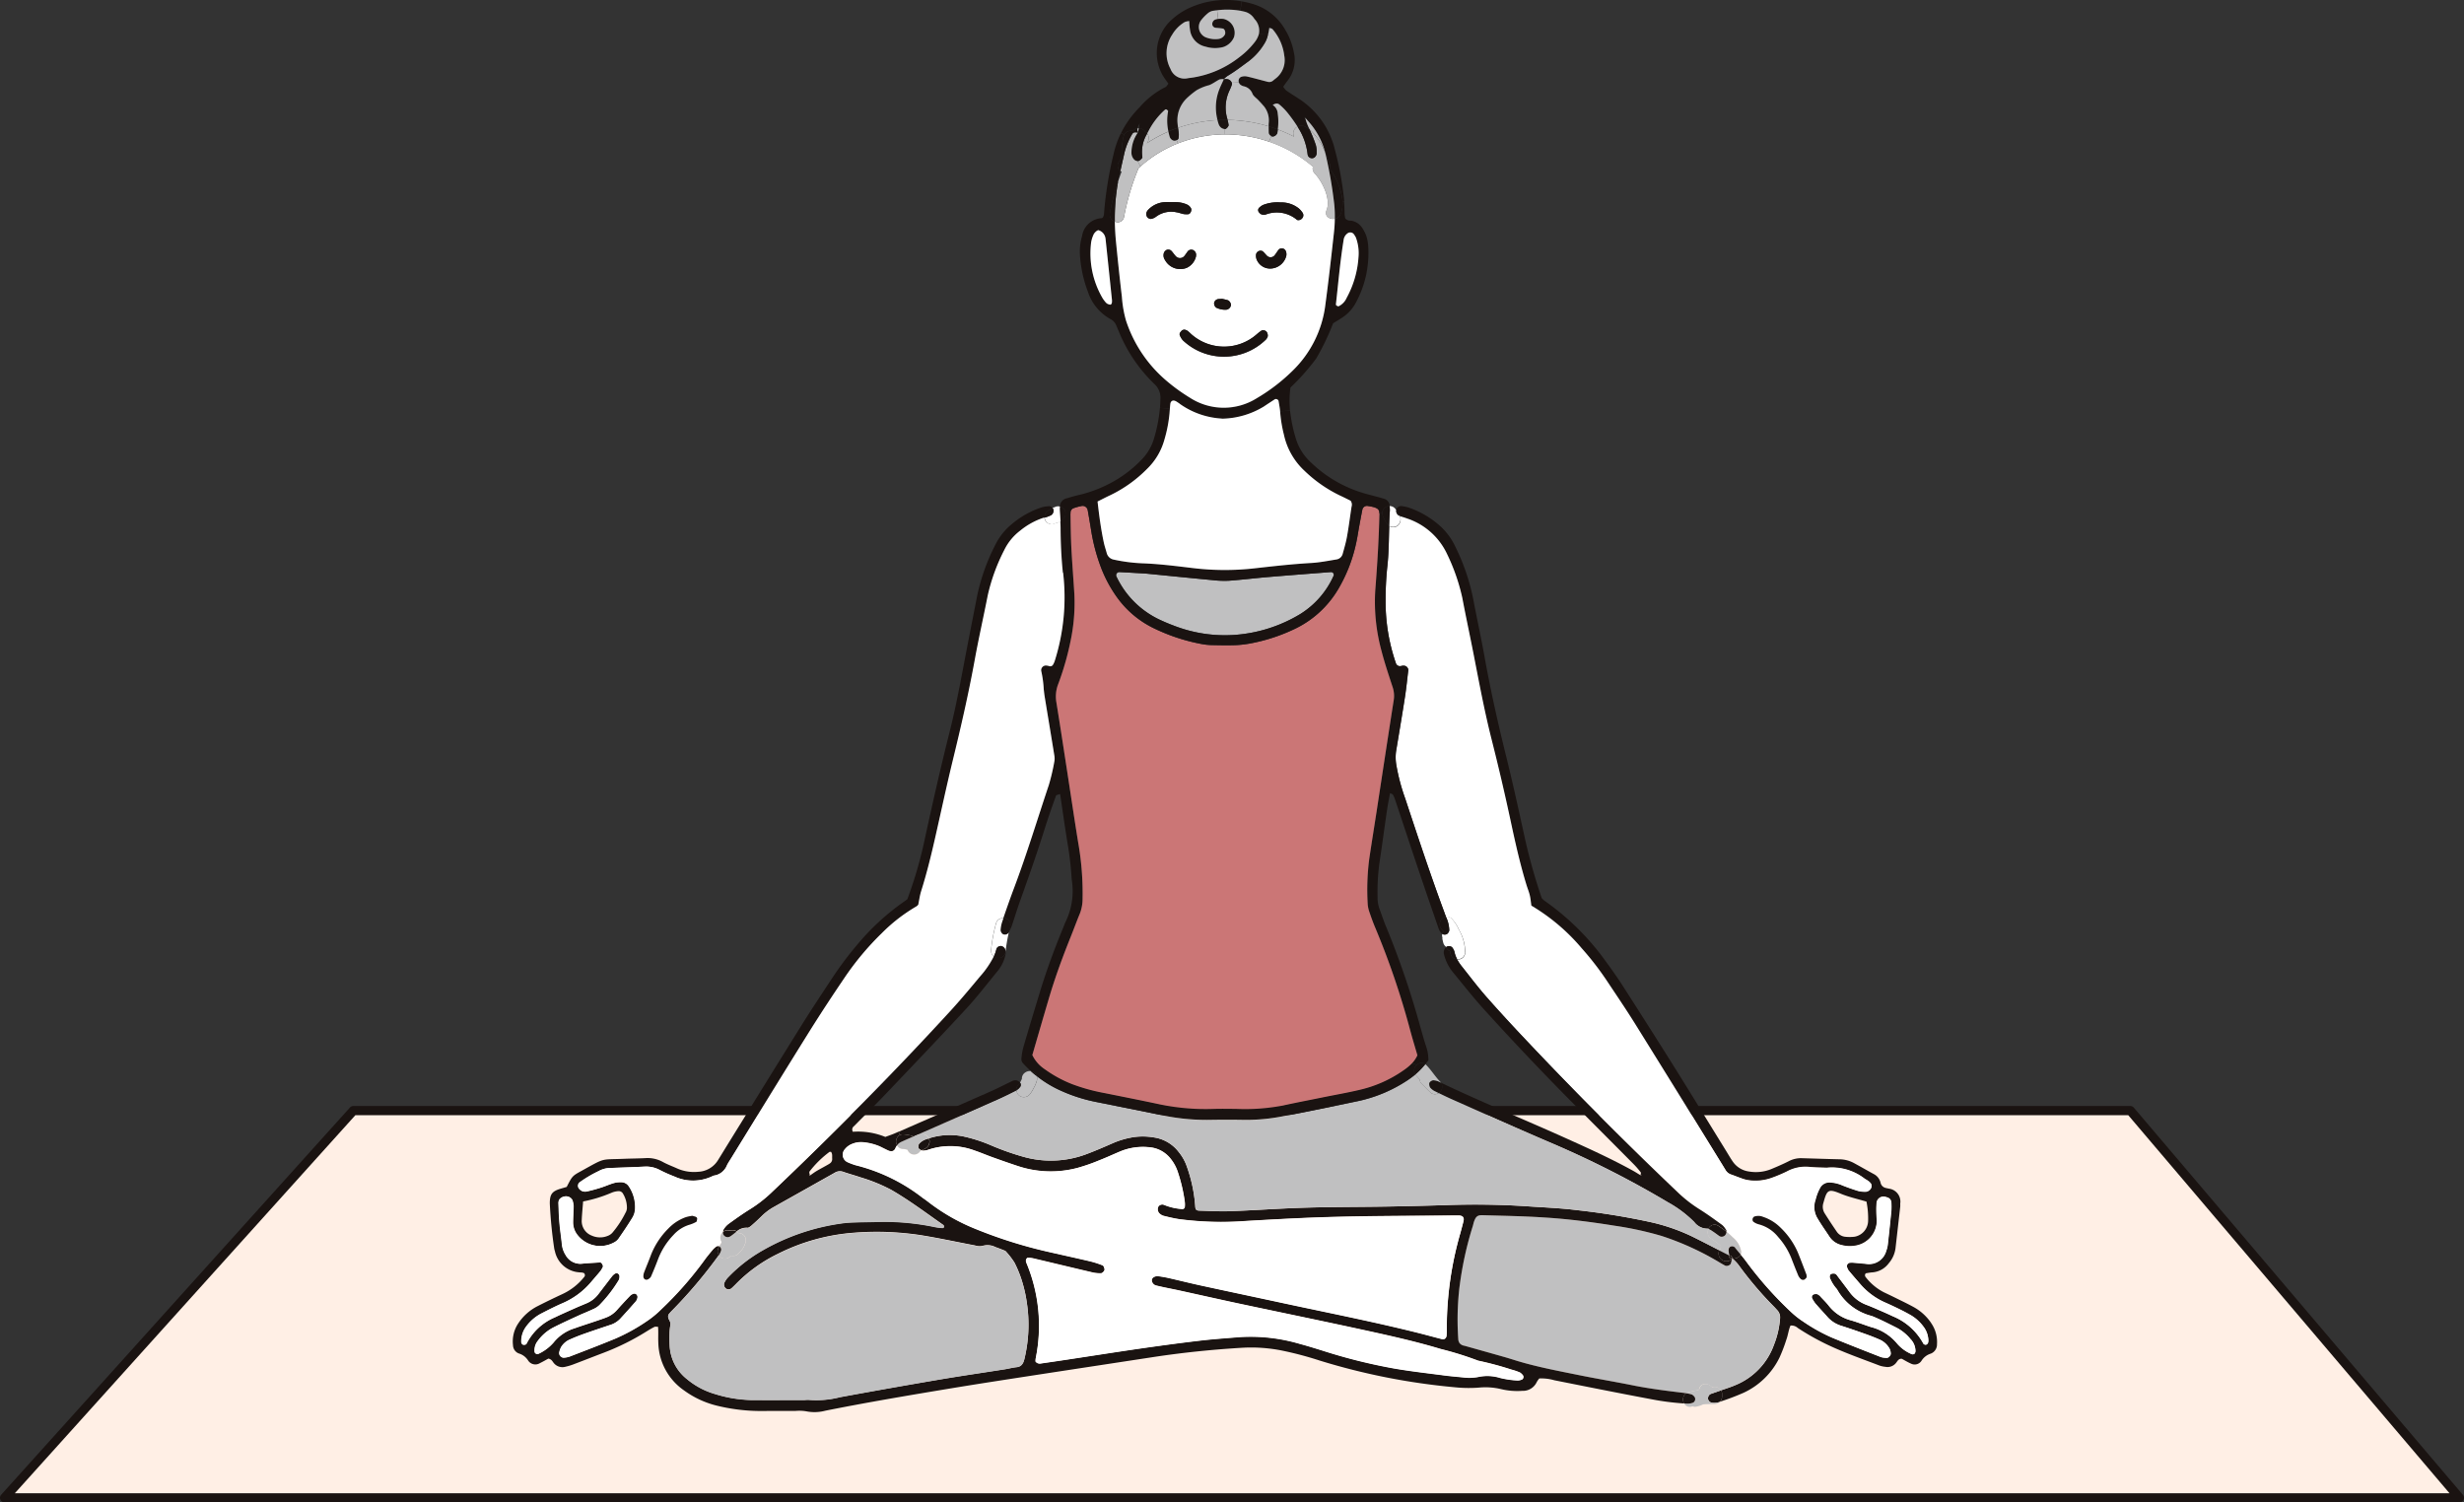 <svg id="icn_first03" xmlns="http://www.w3.org/2000/svg" xmlns:xlink="http://www.w3.org/1999/xlink" width="180.072" height="109.8" viewBox="0 0 180.072 109.8">
  <rect x="0" y="0" width="180.072" height="109.8" fill="#333333" stroke="none"/>
  <defs>
    <clipPath id="clip-path">
      <rect id="長方形_6341" data-name="長方形 6341" width="180.072" height="109.8" fill="none"/>
    </clipPath>
  </defs>
  <path id="パス_330" data-name="パス 330" d="M182.152,696.6H2.75L28.24,668.3H158.1Z" transform="translate(-2.416 -587.133)" fill="#ffefe5"/>
  <g id="グループ_133" data-name="グループ 133">
    <g id="グループ_132" data-name="グループ 132" clip-path="url(#clip-path)">
      <path id="パス_331" data-name="パス 331" d="M179.738,694.517H.334a.334.334,0,0,1-.248-.558l25.489-28.3a.335.335,0,0,1,.248-.111H155.688a.334.334,0,0,1,.254.118l24.025,28.272a.334.334,0,0,1-.229.577M1.084,693.849H179.013l-23.48-27.631H25.972Z" transform="translate(0 -584.717)" fill="#1a1311"/>
      <path id="パス_332" data-name="パス 332" d="M687.309,344.233a.2.2,0,0,1,.2.293,6.323,6.323,0,0,1-2.422,2.772,10.732,10.732,0,0,1-4.767,1.524,10.293,10.293,0,0,1-4.52-.689q-.461-.174-.911-.381a6.591,6.591,0,0,1-3.226-3.162.232.232,0,0,1,.23-.355c.657.035,1.316.073,1.886.105,1.689.167,3.29.33,4.894.481a7.276,7.276,0,0,0,1.2.044c.948-.069,1.893-.187,2.841-.267,1.531-.13,3.064-.246,4.6-.365" transform="translate(-590.053 -302.424)" fill="#c0c0c1"/>
      <path id="パス_333" data-name="パス 333" d="M879.211,364.284a2.414,2.414,0,0,1,.433,1.556.71.71,0,0,1-.458.689,1.231,1.231,0,0,0-.671.516.593.593,0,0,1-.773.212c-.232-.1-.452-.237-.668-.353-.237-.021-.311.168-.421.3a.789.789,0,0,1-.781.287,1.916,1.916,0,0,1-.429-.092c-1.367-.524-2.752-1-4.068-1.653a18.369,18.369,0,0,1-1.9-1.091.684.684,0,0,0-.536-.178c-.143.313-.175.68-.3,1.018a11.547,11.547,0,0,1-.509,1.331,5.477,5.477,0,0,1-2.624,2.564,18.208,18.208,0,0,1-1.729.655.533.533,0,0,0,.158-.375v-.2a.52.52,0,0,0-.067-.265c.361-.123.724-.239,1.072-.389a5,5,0,0,0,2.795-2.94,6.483,6.483,0,0,0,.444-1.92.762.762,0,0,0-.2-.6c-.075-.08-.147-.163-.224-.242a26.3,26.3,0,0,1-2.631-3.1,3.54,3.54,0,0,0-.437-.449l0,0a.572.572,0,0,0,.616-.275c.166.2.329.406.481.619a26.938,26.938,0,0,0,3.139,3.524,6.4,6.4,0,0,0,.943.749,12.724,12.724,0,0,0,2.11,1.174c1.184.489,2.377.954,3.57,1.42a1.474,1.474,0,0,0,.43.053c.115.008.278-.172.283-.293a.84.84,0,0,0-.17-.51,1.54,1.54,0,0,0-.676-.544q-.5-.218-1.021-.4c-.586-.207-1.174-.411-1.767-.6a2.2,2.2,0,0,1-1-.651c-.293-.329-.593-.649-.88-.982a2.577,2.577,0,0,1-.232-.367.215.215,0,0,1,.091-.283.481.481,0,0,1,.3-.018.75.75,0,0,1,.25.207c.2.214.412.419.589.651a3.028,3.028,0,0,0,1.629,1.055c.492.142.969.334,1.456.489a3.639,3.639,0,0,1,1.909,1.22,2.841,2.841,0,0,0,1.064.76.212.212,0,0,0,.191-.037.308.308,0,0,0,.072-.2,1.281,1.281,0,0,0-.378-.886,3.214,3.214,0,0,0-1.021-.822c-.59-.294-1.177-.6-1.786-.844a4.029,4.029,0,0,1-2.55-1.96,2.765,2.765,0,0,1-.521-.835c-.031-.089.005-.255.095-.282a.486.486,0,0,1,.3-.012c.09.042.151.151.216.237.288.379.578.756.86,1.14a2.683,2.683,0,0,0,1.218.9c.239.092.476.19.711.293.4.175.807.346,1.2.537a4.467,4.467,0,0,1,2.243,2.013.215.215,0,0,0,.187.063.238.238,0,0,0,.143-.127.5.5,0,0,0,.024-.215,1.737,1.737,0,0,0-.377-1.011,3.074,3.074,0,0,0-.892-.8c-.254-.146-.512-.285-.775-.414-.361-.178-.725-.35-1.094-.513a5.11,5.11,0,0,1-1.84-1.36c-.286-.333-.577-.663-.855-1a.98.98,0,0,1-.125-.294.264.264,0,0,1,.168-.254,1.315,1.315,0,0,1,.215-.02c.365.029.729.055,1.093.1a1.308,1.308,0,0,0,1.409-.975,1.87,1.87,0,0,0,.106-.425q.14-1.256.265-2.513a4.491,4.491,0,0,0,0-.549.4.4,0,0,0-.311-.4,1.152,1.152,0,0,0-.211-.056.519.519,0,0,0-.553.418c-.015.183-.024.366-.021.549,0,.255.009.513.034.768a1.853,1.853,0,0,1-1.553,1.849,2.3,2.3,0,0,1-.982-.033,1.465,1.465,0,0,1-.9-.581c-.3-.458-.623-.907-.9-1.378a1.6,1.6,0,0,1-.144-1.375,3.436,3.436,0,0,1,.361-.914.763.763,0,0,1,.651-.346,2.561,2.561,0,0,1,.957.222c.374.148.754.284,1.138.4a2.152,2.152,0,0,0,.54.06.478.478,0,0,0,.37-.206.356.356,0,0,0,.02-.406,1.545,1.545,0,0,0-.155-.152,3.138,3.138,0,0,0-.279-.175,3.9,3.9,0,0,0-2.784-.809c-.4-.015-.807-.013-1.208-.051a2.863,2.863,0,0,0-1.7.325,10.579,10.579,0,0,1-1.112.468,3.5,3.5,0,0,1-1.731.165,2.475,2.475,0,0,1-.524-.149c-.24-.083-.477-.182-.717-.265a.74.74,0,0,1-.411-.339c-.152-.251-.307-.5-.461-.75q-3.06-4.952-6.127-9.9c-.677-1.088-1.4-2.148-2.108-3.216a21.678,21.678,0,0,0-1.817-2.343,14.487,14.487,0,0,0-3.678-3.116c-.037-.258-.058-.512-.115-.756s-.159-.486-.235-.732c-.473-1.54-.824-3.113-1.161-4.688q-.643-3.008-1.4-5.988c-.521-2.06-.907-4.148-1.315-6.231-.267-1.365-.562-2.725-.82-4.092a14.42,14.42,0,0,0-1.114-3.206,4.936,4.936,0,0,0-2.963-2.612c-.164-.061-.337-.1-.5-.164a.589.589,0,0,0-.1-.122c-.011-.021-.023-.041-.035-.062-.037-.071-.074-.142-.11-.214a.358.358,0,0,1,.452-.3,2.907,2.907,0,0,1,.429.088,6.631,6.631,0,0,1,2.433,1.453,4.707,4.707,0,0,1,1.014,1.423,15.35,15.35,0,0,1,1.307,3.834c.266,1.4.572,2.8.824,4.2.44,2.452.985,4.878,1.584,7.294.458,1.848.868,3.707,1.275,5.566a41.9,41.9,0,0,0,1.321,4.783,1.864,1.864,0,0,0,.222.207,18.67,18.67,0,0,1,4.5,4.475c.454.62.9,1.252,1.309,1.9q1.87,2.914,3.71,5.845c1.261,2.019,2.5,4.051,3.751,6.076.154.25.3.505.466.745a1.705,1.705,0,0,0,1.18.731,2.979,2.979,0,0,0,1.619-.168c.44-.183.878-.371,1.3-.585a1.916,1.916,0,0,1,.951-.218c.915.026,1.83.059,2.747.08a2.288,2.288,0,0,1,1.053.27c.482.263.959.537,1.441.8a.959.959,0,0,1,.52.667.492.492,0,0,0,.378.359c.069.02.143.029.214.049a.953.953,0,0,1,.839,1.1,1.979,1.979,0,0,1,0,.22q-.172,1.527-.347,3.054a2.09,2.09,0,0,1-.494,1.083,1.641,1.641,0,0,1-1.213.664c-.143.011-.286.039-.429.06-.092.015-.124.183-.053.27a3.964,3.964,0,0,0,1.336,1.121c.3.143.595.282.89.429.426.211.856.415,1.273.644a3.7,3.7,0,0,1,1.293,1.168m-5.584-6.3a1.2,1.2,0,0,0,.981-1.15,6.171,6.171,0,0,0-.12-1.413c-.639-.194-1.279-.329-1.889-.583-.929-.388-1-.258-1.261.684a.9.9,0,0,0,.088.74q.435.693.9,1.368a.854.854,0,0,0,.648.363,3.058,3.058,0,0,0,.653-.009" transform="translate(-738.087 -267.599)" fill="#1a1311"/>
      <path id="パス_334" data-name="パス 334" d="M873.35,370.622a.5.5,0,0,1-.024.215.239.239,0,0,1-.143.127A.215.215,0,0,1,873,370.9a4.467,4.467,0,0,0-2.243-2.013c-.4-.191-.8-.362-1.2-.537-.235-.1-.471-.2-.711-.293a2.683,2.683,0,0,1-1.218-.9c-.282-.383-.572-.76-.86-1.139-.065-.086-.127-.2-.216-.237a.486.486,0,0,0-.3.012c-.09.027-.126.192-.095.282a2.761,2.761,0,0,0,.521.835,4.029,4.029,0,0,0,2.55,1.96c.609.246,1.2.55,1.786.844a3.215,3.215,0,0,1,1.021.822,1.281,1.281,0,0,1,.378.886.308.308,0,0,1-.072.2.212.212,0,0,1-.191.037,2.842,2.842,0,0,1-1.064-.76,3.639,3.639,0,0,0-1.909-1.22c-.488-.155-.965-.347-1.456-.489a3.028,3.028,0,0,1-1.629-1.055c-.178-.231-.389-.437-.589-.651a.75.75,0,0,0-.25-.207.482.482,0,0,0-.3.018.215.215,0,0,0-.091.283,2.6,2.6,0,0,0,.232.367c.287.333.588.653.88.982a2.2,2.2,0,0,0,1,.651c.593.186,1.181.39,1.767.6q.517.183,1.021.4a1.538,1.538,0,0,1,.676.544.839.839,0,0,1,.17.51c-.005.12-.168.3-.283.293a1.473,1.473,0,0,1-.43-.053c-1.193-.466-2.386-.931-3.57-1.42a12.71,12.71,0,0,1-2.11-1.174,6.393,6.393,0,0,1-.943-.749,26.936,26.936,0,0,1-3.139-3.524c-.152-.212-.315-.417-.481-.619a.431.431,0,0,0,.035-.238,1.711,1.711,0,0,0-.558-.979.552.552,0,0,0-.067-.058,4.361,4.361,0,0,0-.451-.4.247.247,0,0,0-.039-.148,1.375,1.375,0,0,0-.27-.337c-.533-.386-1.066-.776-1.623-1.126a9.857,9.857,0,0,1-1.559-1.2q-5.745-5.441-11.167-11.2c-.981-1.038-1.951-2.087-2.894-3.158-.628-.715-1.2-1.476-1.793-2.223a3.239,3.239,0,0,1-.341-.512.524.524,0,0,0,.58-.521,3.345,3.345,0,0,0-.429-1.606c-.007-.012-.015-.02-.021-.031a2.749,2.749,0,0,0-.508-.79.465.465,0,0,0-.439-.159c-.034-.086-.067-.17-.1-.255-1.034-2.779-1.961-5.6-2.894-8.409a14.35,14.35,0,0,1-.624-2.329,3.362,3.362,0,0,1-.04-1.083c.222-1.336.447-2.671.656-4.009.1-.649.164-1.3.243-1.957a.34.34,0,0,0-.273-.3.622.622,0,0,0-.216.008.317.317,0,0,1-.428-.223,13.691,13.691,0,0,1-.744-4.532,23.445,23.445,0,0,1,.115-2.414c.122-1.021.119-2.044.15-3.066a1.492,1.492,0,0,0,.147.066.524.524,0,0,0,.523-.138.589.589,0,0,0,.16-.391.451.451,0,0,0-.068-.265c.167.06.339.1.5.164a4.936,4.936,0,0,1,2.963,2.612,14.419,14.419,0,0,1,1.114,3.206c.258,1.367.553,2.727.82,4.092.407,2.083.794,4.171,1.315,6.231q.756,2.98,1.4,5.988c.337,1.575.688,3.148,1.161,4.688.076.246.176.483.235.732s.078.5.115.756a14.487,14.487,0,0,1,3.678,3.116,21.658,21.658,0,0,1,1.817,2.343c.709,1.067,1.431,2.128,2.108,3.216q3.078,4.942,6.127,9.9c.154.25.309.5.461.75a.74.74,0,0,0,.411.339c.24.083.477.182.717.265a2.479,2.479,0,0,0,.524.149,3.5,3.5,0,0,0,1.731-.165,10.587,10.587,0,0,0,1.112-.468,2.863,2.863,0,0,1,1.7-.325c.4.037.8.036,1.208.051a3.905,3.905,0,0,1,2.784.809,3.189,3.189,0,0,1,.279.175,1.553,1.553,0,0,1,.155.152.356.356,0,0,1-.02.406.478.478,0,0,1-.37.206,2.147,2.147,0,0,1-.54-.06c-.385-.118-.764-.254-1.138-.4a2.561,2.561,0,0,0-.957-.222.763.763,0,0,0-.651.346,3.433,3.433,0,0,0-.361.914,1.6,1.6,0,0,0,.144,1.375c.278.471.6.92.9,1.378a1.465,1.465,0,0,0,.9.581,2.3,2.3,0,0,0,.982.033,1.853,1.853,0,0,0,1.552-1.849c-.024-.255-.03-.513-.034-.768,0-.183.007-.366.021-.549a.519.519,0,0,1,.553-.418,1.149,1.149,0,0,1,.211.056.4.4,0,0,1,.311.4,4.466,4.466,0,0,1,0,.549q-.122,1.257-.265,2.513a1.87,1.87,0,0,1-.106.425,1.308,1.308,0,0,1-1.409.975c-.363-.043-.728-.068-1.093-.1a1.312,1.312,0,0,0-.215.02.264.264,0,0,0-.168.254.984.984,0,0,0,.125.294c.278.339.569.669.855,1a5.109,5.109,0,0,0,1.84,1.36c.369.163.733.335,1.094.513.263.13.521.269.775.414a3.074,3.074,0,0,1,.892.8,1.737,1.737,0,0,1,.377,1.011m-8.9-4.584a.815.815,0,0,0-.016-.215c-.207-.544-.413-1.089-.633-1.629a5.552,5.552,0,0,0-1.245-1.78,3.255,3.255,0,0,0-1.29-.8.9.9,0,0,0-.641-.017.25.25,0,0,0-.118.166.238.238,0,0,0,.044.2,1.119,1.119,0,0,0,.379.192,2.685,2.685,0,0,1,1.442.931,5.23,5.23,0,0,1,.974,1.571q.232.613.484,1.218a.789.789,0,0,0,.18.266.247.247,0,0,0,.3.047.738.738,0,0,0,.143-.151" transform="translate(-732.423 -272.684)" fill="#fff"/>
      <path id="パス_335" data-name="パス 335" d="M1058.5,735.955a.816.816,0,0,1,.016.215.74.74,0,0,1-.143.151.247.247,0,0,1-.3-.047.79.79,0,0,1-.18-.266q-.25-.605-.484-1.219a5.224,5.224,0,0,0-.974-1.571,2.684,2.684,0,0,0-1.441-.931,1.123,1.123,0,0,1-.38-.192.239.239,0,0,1-.044-.2.25.25,0,0,1,.118-.166.9.9,0,0,1,.641.018,3.254,3.254,0,0,1,1.29.8,5.554,5.554,0,0,1,1.245,1.78c.221.54.426,1.085.633,1.628" transform="translate(-926.486 -642.816)" fill="#1a1311"/>
      <path id="パス_336" data-name="パス 336" d="M894.742,743.886a.411.411,0,0,1-.088.105.1.1,0,0,1-.025.016,4.444,4.444,0,0,0-.724.156.549.549,0,0,0-.142.065c-.078-.012-.154-.023-.23-.032-1.237-.147-2.472-.3-3.694-.549-1.29-.262-2.592-.476-3.884-.737-1.507-.307-3.019-.589-4.5-1.03-.349-.106-.7-.218-1.046-.318-.951-.271-1.9-.537-2.854-.806a.546.546,0,0,1-.37-.207.763.763,0,0,1-.078-.2,20.5,20.5,0,0,1,.065-3.731,25.487,25.487,0,0,1,.991-4.612c.033-.105.051-.215.087-.318.139-.391.267-.484.644-.473,1.5.043,3,.071,4.5.167,1.718.111,3.427.33,5.128.6a24.926,24.926,0,0,1,3.432.746,20.583,20.583,0,0,1,4.284,1.964c.126.073.253.146.381.214a.367.367,0,0,0,.387-.132,1.663,1.663,0,0,0,.091-.369.206.206,0,0,0,.019-.02l.008,0a.016.016,0,0,0,0-.008s0,0,0,0,0,0,0,0a3.551,3.551,0,0,1,.437.449,26.3,26.3,0,0,0,2.631,3.1c.077.079.15.162.224.242a.762.762,0,0,1,.2.6,6.485,6.485,0,0,1-.444,1.92,5,5,0,0,1-2.8,2.94c-.347.15-.711.266-1.072.389a.561.561,0,0,0-.657-.227c-.247-.32-.825-.354-.923.128,0-.017,0-.027,0-.029" transform="translate(-770.537 -642.403)" fill="#c0c0c1"/>
      <path id="パス_337" data-name="パス 337" d="M1030,741.123a.429.429,0,0,1-.035.238c-.136-.166-.275-.33-.411-.494a.3.3,0,0,0-.294-.1c-.127.024-.208.143-.193.339a2.631,2.631,0,0,0,.057.309l-.02-.005v.008l-.716-.366a.388.388,0,0,1,.13-.155.005.005,0,0,0,0,0q-.038,0,0-.072c0-.024,0-.049,0-.073a4.941,4.941,0,0,0-.731-.564.534.534,0,0,1-.184-.7,1.422,1.422,0,0,1,.284.16c.186.118.357.255.538.379a.342.342,0,0,0,.4-.079.481.481,0,0,0,.1-.26,4.348,4.348,0,0,1,.45.4.535.535,0,0,1,.067.058,1.711,1.711,0,0,1,.558.979" transform="translate(-902.753 -649.668)" fill="#c0c0c1"/>
      <path id="パス_338" data-name="パス 338" d="M1040.523,750.111c.136.164.275.329.412.494a.572.572,0,0,1-.616.275l0,0,0,0c-.012-.134-.1-.191-.218-.224a2.683,2.683,0,0,1-.057-.309c-.015-.2.067-.315.194-.339a.3.3,0,0,1,.294.1" transform="translate(-913.718 -658.913)" fill="#1a1311"/>
      <path id="パス_339" data-name="パス 339" d="M1042.318,757.237s0,0,0,0,0,0,0-.005l0,0" transform="translate(-915.721 -665.265)" fill="#c0c0c1"/>
      <path id="パス_340" data-name="パス 340" d="M1042.306,757.288a.016.016,0,0,1,0,.008l0-.007h0" transform="translate(-915.712 -665.313)" fill="#1a1311"/>
      <path id="パス_341" data-name="パス 341" d="M1042.274,757.3l0,.007-.008,0s0,0,0-.005" transform="translate(-915.683 -665.323)" fill="#1a1311"/>
      <path id="パス_342" data-name="パス 342" d="M1042.207,757.128s0,0,0,.005,0,0,0,0h0l-.013-.023.015.015" transform="translate(-915.614 -665.159)" fill="#1a1311"/>
      <path id="パス_343" data-name="パス 343" d="M1040.593,755.61l-.015-.015c0,.008,0,.016-.005.025-.206-.044-.208-.051-.218-.232l.023.012c0-.005,0-.009,0-.015.115.034.206.091.218.224" transform="translate(-914 -663.642)" fill="#1a1311"/>
      <path id="パス_344" data-name="パス 344" d="M1042.168,757.136s0,0,0,.005l-.015,0c0-.009,0-.017.005-.025Z" transform="translate(-915.576 -665.159)" fill="#1a1311"/>
      <path id="パス_345" data-name="パス 345" d="M1042.135,757.325a.247.247,0,0,1-.019.02c0-.008,0-.016,0-.023l.015,0" transform="translate(-915.547 -665.343)" fill="#c0c0c1"/>
      <path id="パス_346" data-name="パス 346" d="M1035.034,752.992c0,.007,0,.015,0,.023a.584.584,0,0,1-.311.168.567.567,0,0,1-.619-.79l.716.366c.01.182.012.188.218.232" transform="translate(-908.462 -661.012)" fill="#1a1311"/>
      <path id="パス_347" data-name="パス 347" d="M397.666,359.656a1.664,1.664,0,0,1-.091.369.367.367,0,0,1-.387.132c-.128-.068-.255-.14-.381-.214a20.575,20.575,0,0,0-4.284-1.964,24.945,24.945,0,0,0-3.432-.746c-1.7-.274-3.409-.493-5.128-.6-1.5-.1-3-.124-4.5-.167-.377-.011-.505.081-.644.473-.036.1-.053.213-.087.318a25.485,25.485,0,0,0-.991,4.612,20.494,20.494,0,0,0-.065,3.731.757.757,0,0,0,.078.2.545.545,0,0,0,.37.207c.95.268,1.9.534,2.854.805.35.1.7.212,1.046.318,1.476.441,2.989.723,4.5,1.03,1.292.262,2.593.476,3.884.737,1.223.248,2.457.4,3.694.549.076.009.152.02.23.032a.555.555,0,0,0-.15.747,18.965,18.965,0,0,1-2.486-.326c-2.339-.437-4.672-.907-7.006-1.371a3.409,3.409,0,0,0-1.1-.131,1.758,1.758,0,0,0-.182.258,1.11,1.11,0,0,1-1.063.647,5.024,5.024,0,0,1-1.528-.122,4.921,4.921,0,0,0-1.631-.116,9.731,9.731,0,0,1-1.755-.023,48.136,48.136,0,0,1-9.9-1.956,25.234,25.234,0,0,0-2.651-.707,11.411,11.411,0,0,0-3.058-.221c-2.159.13-4.307.351-6.445.677q-3.583.547-7.167,1.094c-2.533.391-5.068.772-7.6,1.19-3.07.509-6.139,1.025-9.192,1.635a3.11,3.11,0,0,1-1.412.043,3.182,3.182,0,0,0-.767-.027c-.843,0-1.685,0-2.528.007a13.515,13.515,0,0,1-3.157-.375,6.818,6.818,0,0,1-2.478-1.14,4.343,4.343,0,0,1-1.866-3.449c-.022-.4.011-.795-.02-1.19-.123,0-.206-.024-.26.005-.2.1-.386.211-.572.327a17.93,17.93,0,0,1-3.142,1.563c-.719.273-1.434.556-2.154.828a4.152,4.152,0,0,1-.628.193.817.817,0,0,1-.885-.293c-.087-.113-.15-.255-.375-.3-.175.095-.39.222-.615.33a.629.629,0,0,1-.871-.2,1.214,1.214,0,0,0-.677-.506.661.661,0,0,1-.422-.6,2.368,2.368,0,0,1,.368-1.572,3.692,3.692,0,0,1,1.459-1.3c.589-.3,1.181-.586,1.778-.864a4.409,4.409,0,0,0,1.622-1.284c.061-.079.015-.25-.075-.266-.035-.007-.069-.021-.1-.026-.074-.008-.147-.007-.219-.017a1.95,1.95,0,0,1-1.77-1.543,1.337,1.337,0,0,1-.053-.212,32.853,32.853,0,0,1-.321-3.279c0-.688.172-.9.835-1.09.139-.04.278-.082.4-.118.406-.788.4-.8,1.1-1.181,1.772-.982,1.343-.8,3.1-.874.512-.02,1.025-.023,1.538-.048a2.311,2.311,0,0,1,1.269.269c.351.195.733.333,1.1.5a3.037,3.037,0,0,0,1.506.228,1.785,1.785,0,0,0,1.452-.862c.232-.373.461-.749.692-1.124,1.833-2.958,3.659-5.92,5.5-8.872.7-1.118,1.432-2.214,2.158-3.316a25.216,25.216,0,0,1,1.848-2.458,17.411,17.411,0,0,1,3.124-2.922l.506-.361a30.853,30.853,0,0,0,1.313-4.576c.564-2.576,1.144-5.146,1.789-7.7.438-1.741.766-3.5,1.1-5.266q.457-2.375.924-4.744a14.891,14.891,0,0,1,1.3-3.608,4.59,4.59,0,0,1,1.222-1.536,6.513,6.513,0,0,1,2.194-1.221,2.676,2.676,0,0,1,.541-.077.307.307,0,0,1,.232.132,1.544,1.544,0,0,0-.422.271.522.522,0,0,0-.152.426,5.262,5.262,0,0,0-1.762.954,3.968,3.968,0,0,0-1.176,1.432,13.853,13.853,0,0,0-1.2,3.292c-.31,1.58-.667,3.153-.955,4.737-.453,2.487-1.021,4.947-1.619,7.4-.466,1.921-.875,3.856-1.316,5.784-.286,1.249-.595,2.491-.981,3.715-.1.31-.138.637-.211.985a.64.64,0,0,1-.138.124,12.2,12.2,0,0,0-2.513,1.945,20.744,20.744,0,0,0-2.746,3.284c-.882,1.305-1.751,2.618-2.585,3.954-1.92,3.077-3.814,6.17-5.718,9.256-.1.156-.2.308-.282.471a1.213,1.213,0,0,1-.989.767,3.276,3.276,0,0,1-2.866.059,10.849,10.849,0,0,1-1.1-.493,2.088,2.088,0,0,0-1.059-.228c-.842.04-1.685.071-2.526.1a1.771,1.771,0,0,0-.839.226,8.8,8.8,0,0,0-1.414.838.334.334,0,0,0,.012.484.533.533,0,0,0,.5.174c.357-.076.708-.175,1.057-.285.314-.1.615-.237.93-.33a1.8,1.8,0,0,1,.541-.068.668.668,0,0,1,.565.287,2.708,2.708,0,0,1,.469,1.661,1.372,1.372,0,0,1-.184.625c-.322.532-.673,1.046-1.027,1.558a.929.929,0,0,1-.335.277,2.108,2.108,0,0,1-2.669-.552,1.472,1.472,0,0,1-.321-.915c0-.4.035-.806.036-1.209a1.516,1.516,0,0,0-.086-.425.521.521,0,0,0-.445-.274.636.636,0,0,0-.489.211.509.509,0,0,0-.08.31c.016.476.032.951.073,1.426.044.51.124,1.018.176,1.528a1.8,1.8,0,0,0,.278.824,1.221,1.221,0,0,0,1.2.624c.437-.043.876-.065,1.315-.091.11-.008.253.24.2.334a1.893,1.893,0,0,1-.162.283c-.231.283-.475.557-.711.836a5.643,5.643,0,0,1-2.108,1.543c-.5.219-.994.469-1.482.72a3.191,3.191,0,0,0-1.157.994,1.8,1.8,0,0,0-.339,1.133.236.236,0,0,0,.116.166.325.325,0,0,0,.193-.009.133.133,0,0,0,.076-.073,4.1,4.1,0,0,1,2.051-1.907c.494-.239,1-.458,1.5-.683.267-.119.538-.228.808-.343a2.119,2.119,0,0,0,.866-.656c.334-.436.667-.873,1-1.305a.867.867,0,0,1,.236-.217.258.258,0,0,1,.209-.007.232.232,0,0,1,.119.162.592.592,0,0,1-.048.315,10.014,10.014,0,0,1-1.407,1.821,1.471,1.471,0,0,1-.454.3c-.363.172-.74.315-1.1.484-.6.275-1.2.55-1.786.846a3.232,3.232,0,0,0-1.164.986,1.091,1.091,0,0,0-.241.822c.013.092.167.19.247.147a3.291,3.291,0,0,0,1.136-.844,3.153,3.153,0,0,1,1.523-1.033c.517-.184,1.041-.35,1.56-.526.243-.083.486-.164.725-.254a2,2,0,0,0,.81-.548q.475-.535.97-1.05a.653.653,0,0,1,.278-.159.241.241,0,0,1,.192.06.262.262,0,0,1,.081.19.608.608,0,0,1-.11.3c-.385.444-.777.878-1.174,1.309a1.713,1.713,0,0,1-.748.442c-.625.21-1.25.418-1.872.637-.343.123-.685.256-1.019.406a1.385,1.385,0,0,0-.66.56,1.441,1.441,0,0,0-.143.406.341.341,0,0,0,.311.373,1.624,1.624,0,0,0,.428-.073c1.128-.436,2.258-.864,3.373-1.328a13.579,13.579,0,0,0,2.3-1.276,6.983,6.983,0,0,0,1.017-.834,26.238,26.238,0,0,0,3.124-3.54c.21-.3.448-.58.68-.862a1.706,1.706,0,0,1,.246-.214.235.235,0,0,1,.21-.019l-.048.089a.557.557,0,0,0,.012.561,35.259,35.259,0,0,1-3.472,4.1,2.928,2.928,0,0,0-.2.231c-.134.3.183.478.136.741a4.522,4.522,0,0,0-.066.656c-.008.292-.005.586.009.879a3.312,3.312,0,0,0,1.277,2.458,5.631,5.631,0,0,0,2.025,1.075,9.661,9.661,0,0,0,2.7.445c1.283,0,2.565,0,3.846,0a2.15,2.15,0,0,1,.33-.013,6.915,6.915,0,0,0,2.282-.2q3.62-.665,7.247-1.284c1.589-.27,3.184-.5,4.775-.751.29-.045.574-.125.866-.155.361-.035.493-.271.569-.57a10.677,10.677,0,0,0,.183-4.146,9.934,9.934,0,0,0-.33-1.5,8.357,8.357,0,0,0-.57-1.424,5.639,5.639,0,0,0-.667-.858c-.247-.1-.484-.193-.724-.278a1.272,1.272,0,0,0-.957-.084,1.067,1.067,0,0,1-.537-.035c-1.332-.251-2.656-.542-3.993-.755a21.276,21.276,0,0,0-5.041-.159,14.767,14.767,0,0,0-5.356,1.519,11.007,11.007,0,0,0-3.106,2.236c-.1.1-.206.206-.313.3a.334.334,0,0,1-.406,0,.389.389,0,0,1-.116-.393,1.6,1.6,0,0,1,.228-.367,11.108,11.108,0,0,1,2.585-2.028,15.982,15.982,0,0,1,5.9-1.987c.254-.032.51-.048.767-.056.623-.019,1.245-.024,1.868-.04a17.775,17.775,0,0,1,4.04.379,4.072,4.072,0,0,0,.544.069c.094.008.14-.044.127-.116-.007-.033-.016-.079-.039-.095-1.261-.88-2.489-1.809-3.824-2.578a12.393,12.393,0,0,0-2.235-.909c-.415-.143-.842-.254-1.254-.4a.711.711,0,0,0-.628.065q-2.248,1.266-4.5,2.53a4.154,4.154,0,0,0-.868.668c-.235.231-.478.454-.727.671-.08.069-.194.159-.283.151a1.091,1.091,0,0,0-.782.265.544.544,0,0,0-.478-.055.577.577,0,0,0-.456.04.536.536,0,0,0-.068.047.38.38,0,0,1,.051-.178,1.489,1.489,0,0,1,.361-.4c.505-.365,1.011-.727,1.541-1.056a9.665,9.665,0,0,0,1.56-1.2c4.462-4.243,8.8-8.608,12.969-13.144.792-.863,1.548-1.761,2.3-2.664a6.816,6.816,0,0,0,1.017-1.476.506.506,0,0,0,.187.094.534.534,0,0,0,.657-.374l.012-.08a.951.951,0,0,1-.012.215,2.823,2.823,0,0,1-.625,1.268c-.741.908-1.458,1.841-2.252,2.7-1.941,2.1-3.916,4.164-5.886,6.234-.758.8-1.543,1.566-2.315,2.349a.3.3,0,0,0-.077.406,5.285,5.285,0,0,1,2.371.377c.23-.087.473-.166.705-.267l.267-.117.1.232a.55.55,0,0,0-.208.757,1.073,1.073,0,0,0-.123.215c-.1.236-.307.271-.549.156-.2-.095-.394-.194-.592-.29a3.964,3.964,0,0,0-1.166-.3,1.689,1.689,0,0,0-.862.118,1.251,1.251,0,0,0-.524.386.6.6,0,0,0,.175.934,4.813,4.813,0,0,0,.614.233,13.1,13.1,0,0,1,4.906,2.391c.183.122.358.255.532.39a14.436,14.436,0,0,0,3.339,1.881,34.14,34.14,0,0,0,5.444,1.7c.963.222,1.931.43,2.892.657a6.569,6.569,0,0,1,.937.3c.075.029.119.178.142.28s-.16.306-.267.3a2.768,2.768,0,0,1-.54-.043c-1.462-.342-2.919-.695-4.379-1.039a1.71,1.71,0,0,0-.434-.047c-.044,0-.109.089-.124.147a.376.376,0,0,0,.029.211,11.916,11.916,0,0,1,.681,7,1.675,1.675,0,0,0-.013.215.387.387,0,0,0,.387.147q.978-.14,1.956-.289c1.81-.274,3.618-.56,5.431-.822,1.413-.2,2.828-.394,4.247-.56.982-.115,1.969-.182,2.955-.262a12.728,12.728,0,0,1,4.344.5c.566.151,1.126.326,1.685.5a40.188,40.188,0,0,0,5.218,1.3c1.227.211,2.465.35,3.7.512.435.057.875.091,1.312.136a3.67,3.67,0,0,0,1.094-.024,3.168,3.168,0,0,1,1.625.065,6.653,6.653,0,0,0,1.3.186.855.855,0,0,0,.313-.078.217.217,0,0,0,.063-.279.847.847,0,0,0-.231-.222,4.366,4.366,0,0,0-.621-.212,23.976,23.976,0,0,0-2.437-.653,23.7,23.7,0,0,0-2.723-.85c-1.789-.54-3.613-.949-5.436-1.347-3.111-.679-6.232-1.318-9.347-1.981-1.432-.306-2.86-.629-4.291-.943-.393-.086-.788-.162-1.182-.245-.179-.039-.358-.079-.536-.123a.417.417,0,0,1-.331-.384c0-.195.229-.341.5-.3q.381.05.756.133c.784.179,1.566.376,2.353.546,2.04.444,4.082.874,6.122,1.313,3.292.708,6.6,1.356,9.865,2.18.532.135,1.061.282,1.592.417.207.054.343-.06.358-.283,0-.073.009-.147.012-.219s0-.147,0-.221a25.054,25.054,0,0,1,1-7.047c.076-.283.152-.567.223-.85.064-.255-.059-.4-.347-.406-.11,0-.219,0-.33,0-2.858.028-5.717.026-8.573.1-2.234.053-4.466.178-6.7.306a23.59,23.59,0,0,1-4.826-.136c-.4-.059-.79-.156-1.18-.253a.81.81,0,0,1-.274-.176.437.437,0,0,1-.064-.5.349.349,0,0,1,.387-.127,4.253,4.253,0,0,0,1.38.316.2.2,0,0,0,.155-.116,1.834,1.834,0,0,0,0-.435,12.054,12.054,0,0,0-.5-2.136,3.031,3.031,0,0,0-.513-.966,2.2,2.2,0,0,0-1.594-.865,4.34,4.34,0,0,0-2.15.323c-.506.214-1,.445-1.516.644a13.39,13.39,0,0,1-1.554.541,7.611,7.611,0,0,1-4.334-.12c-.626-.206-1.248-.425-1.867-.647-.448-.16-.886-.35-1.335-.5a5.05,5.05,0,0,0-3.342-.068,1.245,1.245,0,0,1-.426.08.314.314,0,0,1-.111-.028,1.613,1.613,0,0,0,.341-.163.565.565,0,0,0,.2-.705,4.974,4.974,0,0,1,2.49-.146,11.121,11.121,0,0,1,2.088.673,19.353,19.353,0,0,0,2.275.806,7.354,7.354,0,0,0,4.64-.171c.652-.243,1.291-.52,1.928-.8a6.246,6.246,0,0,1,1.578-.456,4.777,4.777,0,0,1,1.42.024,2.78,2.78,0,0,1,1.848,1.081,3.44,3.44,0,0,1,.585,1.052,10.9,10.9,0,0,1,.612,2.888c.011.256.071.327.314.334.732.021,1.466.067,2.2.041,1.464-.052,2.927-.151,4.392-.216q1.316-.058,2.636-.076c1.5-.023,3-.024,4.508-.05,1.392-.023,2.784-.059,4.175-.1a58.2,58.2,0,0,1,5.933.075c1.241.091,2.488.131,3.725.287a51.521,51.521,0,0,1,5.417.882,14.114,14.114,0,0,1,3,1.038c.671.33,1.336.675,2,1.017a.567.567,0,0,0,.619.79.584.584,0,0,0,.311-.168M331.715,352.7a.379.379,0,0,0,.2-.362c-.013-.171.033-.351-.084-.5-.04,0-.087-.015-.111,0a7.435,7.435,0,0,0-1.458,1.431c-.045.055.011.2.026.3l0,0-.025-.009c0-.011.007-.02.009-.031l-.048.016.039.015c0,.011-.007.023-.011.035l.036-.026.005,0a.009.009,0,0,0,0-.005c.163-.113.321-.232.49-.333.31-.184.634-.345.942-.532m-14.906,3.578a.761.761,0,0,0,.095-.311,1.982,1.982,0,0,0-.323-1.132.365.365,0,0,0-.276-.128,1.521,1.521,0,0,0-.528.119,10.03,10.03,0,0,1-2.075.636c-.037.508-.084.94-.1,1.373a1.136,1.136,0,0,0,.725,1.12,1.476,1.476,0,0,0,1.169.024.847.847,0,0,0,.355-.243,7.22,7.22,0,0,0,.955-1.458" transform="translate(-271.098 -267.654)" fill="#1a1311"/>
      <path id="パス_348" data-name="パス 348" d="M1040.375,755.347c0,.005,0,.009,0,.015l-.023-.02.02.005" transform="translate(-914 -663.603)" fill="#1a1311"/>
      <path id="パス_349" data-name="パス 349" d="M1040.378,755.362l-.023-.012v-.008Z" transform="translate(-914 -663.603)" fill="#1a1311"/>
      <path id="パス_350" data-name="パス 350" d="M886.625,590.552a.248.248,0,0,1,.039.148c-.184-.146-.382-.283-.593-.422a.477.477,0,0,0-.723.222.279.279,0,0,0-.1-.017A1.2,1.2,0,0,1,884.3,590a8.546,8.546,0,0,0-1.924-1.444,71.755,71.755,0,0,0-8.409-4.282c-2.423-1.034-4.827-2.114-7.237-3.178-.375-.164-.747-.342-1.114-.522a.529.529,0,0,0,.178-.759c3,1.432,6.083,2.683,9.113,4.049,1.669.752,3.336,1.506,4.939,2.393.191.107.374.227.56.338a.156.156,0,0,1,.009-.02l.031.005c0-.053-.008-.056-.031-.005l-.035-.007c.007-.068.047-.162.016-.2a6.042,6.042,0,0,0-.5-.58q-2.128-2.144-4.263-4.282-3.449-3.467-6.731-7.091c-.759-.843-1.462-1.737-2.182-2.613a3.329,3.329,0,0,1-.7-1.356.538.538,0,0,1,.118-.51.291.291,0,0,1,.029-.027.539.539,0,0,0,.282.291c.016.072.032.144.048.214a.487.487,0,0,0,.47.379,3.23,3.23,0,0,0,.341.512c.59.747,1.165,1.508,1.793,2.223.943,1.071,1.913,2.12,2.894,3.158q5.435,5.749,11.168,11.2a9.855,9.855,0,0,0,1.559,1.2c.557.35,1.09.74,1.623,1.126a1.37,1.37,0,0,1,.27.336" transform="translate(-760.488 -500.687)" fill="#1a1311"/>
      <path id="パス_351" data-name="パス 351" d="M1029.363,737.422a.48.48,0,0,1-.1.26.342.342,0,0,1-.4.079c-.182-.124-.353-.262-.538-.379a1.417,1.417,0,0,0-.285-.16.477.477,0,0,1,.723-.222c.211.139.409.277.593.422" transform="translate(-903.187 -647.409)" fill="#1a1311"/>
      <path id="パス_352" data-name="パス 352" d="M1028.773,836.885v.2a.533.533,0,0,1-.157.375l-.118.041a1.412,1.412,0,0,1-.434.029.352.352,0,0,1-.31-.263.364.364,0,0,1,.164-.371c.206-.076.415-.143.621-.218l.167-.059a.521.521,0,0,1,.067.265" transform="translate(-902.925 -735.01)" fill="#1a1311"/>
      <path id="パス_353" data-name="パス 353" d="M608.732,659.1c0,.024,0,.049,0,.074-.028.051-.029.075,0,.072a0,0,0,0,1,0,0,.389.389,0,0,0-.129.155c-.665-.342-1.331-.687-2-1.017a14.1,14.1,0,0,0-3-1.038,51.515,51.515,0,0,0-5.417-.882c-1.237-.156-2.484-.2-3.725-.287a58.18,58.18,0,0,0-5.933-.075c-1.391.041-2.783.078-4.175.1-1.5.025-3,.027-4.508.049q-1.319.02-2.636.076c-1.464.066-2.927.164-4.391.216-.731.026-1.464-.02-2.2-.041-.243-.007-.3-.077-.314-.334a10.9,10.9,0,0,0-.612-2.888,3.437,3.437,0,0,0-.585-1.051,2.78,2.78,0,0,0-1.848-1.081,4.778,4.778,0,0,0-1.42-.024,6.246,6.246,0,0,0-1.578.456c-.637.278-1.276.554-1.928.8a7.356,7.356,0,0,1-4.64.171,19.335,19.335,0,0,1-2.275-.806,11.135,11.135,0,0,0-2.088-.673,4.975,4.975,0,0,0-2.49.146.476.476,0,0,0-.472-.291,1.159,1.159,0,0,0-.6.159l-.037-.011q3.066-1.347,6.132-2.7c.468-.207.926-.438,1.384-.668l0,0a.536.536,0,0,0,.4.486.569.569,0,0,0,.565-.179,2.716,2.716,0,0,0,.309-.5,2.163,2.163,0,0,0,.212-.508.676.676,0,0,0-.012-.339,8.291,8.291,0,0,0,1.629,1.009,11.75,11.75,0,0,0,2.705.887c1.543.31,3.087.609,4.628.931a15.891,15.891,0,0,0,3.6.385c.879-.016,1.76-.019,2.637,0a14.068,14.068,0,0,0,2.947-.294c1.725-.329,3.446-.684,5.165-1.046a10.518,10.518,0,0,0,3.832-1.584c.2-.137.373-.267.533-.4a.573.573,0,0,0,.065.08c.085.09.167.183.246.279a.5.5,0,0,0,.155.322q.3.3.6.6a.492.492,0,0,0,.636.075c.368.18.739.358,1.114.522,2.41,1.065,4.814,2.144,7.237,3.178a71.754,71.754,0,0,1,8.409,4.282,8.546,8.546,0,0,1,1.924,1.444,1.2,1.2,0,0,0,.94.485.278.278,0,0,1,.1.018.534.534,0,0,0,.184.7,4.959,4.959,0,0,1,.731.564" transform="translate(-482.957 -568.026)" fill="#c0c0c1"/>
      <path id="パス_354" data-name="パス 354" d="M1014.486,833.158c.1-.482.676-.449.923-.128a.561.561,0,0,1,.657.227l-.167.059c-.206.075-.415.141-.621.218a.365.365,0,0,0-.164.371.352.352,0,0,0,.31.263,1.416,1.416,0,0,0,.434-.029l.118-.041a.54.54,0,0,1-.377.159c-.287,0-.57,0-.85.028a1.786,1.786,0,0,1-.553.172.429.429,0,0,1-.212-.032l-.047.012a.471.471,0,0,1-.576-.218l.128.007a1.114,1.114,0,0,0,.536-.071.3.3,0,0,0,.123-.373.528.528,0,0,0-.223-.218,2.911,2.911,0,0,0-.414-.092.553.553,0,0,1,.142-.065,4.451,4.451,0,0,1,.724-.156.1.1,0,0,0,.025-.016.406.406,0,0,0,.088-.106s0,.012,0,.029" transform="translate(-890.285 -731.646)" fill="#c0c0c1"/>
      <path id="パス_355" data-name="パス 355" d="M1013.558,838.7a.3.3,0,0,1-.123.373,1.109,1.109,0,0,1-.536.071l-.128-.007a.555.555,0,0,1,.149-.747,2.913,2.913,0,0,1,.414.092.53.53,0,0,1,.223.218" transform="translate(-889.694 -736.566)" fill="#1a1311"/>
      <path id="パス_356" data-name="パス 356" d="M556.8,704.351a.217.217,0,0,1-.063.279.857.857,0,0,1-.313.078,6.655,6.655,0,0,1-1.3-.186,3.167,3.167,0,0,0-1.625-.065,3.664,3.664,0,0,1-1.094.024c-.437-.045-.876-.079-1.312-.136-1.235-.162-2.473-.3-3.7-.512a40.161,40.161,0,0,1-5.218-1.3c-.559-.174-1.118-.349-1.685-.5a12.728,12.728,0,0,0-4.345-.5c-.986.08-1.973.147-2.955.262-1.419.166-2.834.357-4.247.56-1.813.262-3.621.548-5.431.822q-.978.148-1.956.289a.387.387,0,0,1-.387-.147,1.675,1.675,0,0,1,.013-.215,11.917,11.917,0,0,0-.681-7,.376.376,0,0,1-.029-.211c.015-.057.08-.146.124-.147a1.71,1.71,0,0,1,.434.047c1.46.345,2.918.7,4.38,1.039a2.763,2.763,0,0,0,.54.043c.107,0,.29-.194.267-.3s-.067-.251-.142-.281a6.589,6.589,0,0,0-.937-.3c-.962-.227-1.929-.436-2.892-.657a34.15,34.15,0,0,1-5.444-1.7,14.437,14.437,0,0,1-3.339-1.881c-.174-.135-.349-.269-.532-.39a13.094,13.094,0,0,0-4.906-2.391,4.815,4.815,0,0,1-.614-.232.6.6,0,0,1-.175-.934,1.252,1.252,0,0,1,.524-.386,1.687,1.687,0,0,1,.862-.118,3.964,3.964,0,0,1,1.166.3c.2.1.393.2.592.29.242.115.445.08.549-.156a1.073,1.073,0,0,1,.123-.215.506.506,0,0,0,.446.267,1.32,1.32,0,0,1,.325.061.511.511,0,0,0,.855.183c.041-.046.08-.092.118-.14a.266.266,0,0,0,.035-.013.315.315,0,0,0,.111.028,1.242,1.242,0,0,0,.426-.08,5.051,5.051,0,0,1,3.343.068c.449.155.887.345,1.335.505.62.222,1.241.441,1.868.646a7.611,7.611,0,0,0,4.334.12,13.393,13.393,0,0,0,1.554-.541c.512-.2,1.01-.43,1.516-.644a4.339,4.339,0,0,1,2.15-.323,2.2,2.2,0,0,1,1.594.865,3.033,3.033,0,0,1,.513.966,12.071,12.071,0,0,1,.5,2.136,1.827,1.827,0,0,1,0,.435.2.2,0,0,1-.155.116,4.25,4.25,0,0,1-1.38-.317.349.349,0,0,0-.387.127.437.437,0,0,0,.064.5.812.812,0,0,0,.274.176c.39.1.783.194,1.18.253a23.592,23.592,0,0,0,4.826.136c2.231-.128,4.464-.252,6.7-.306,2.856-.07,5.715-.067,8.573-.095.111,0,.221,0,.33,0,.288.008.411.151.347.406-.071.283-.147.567-.223.85a25.051,25.051,0,0,0-1,7.047c0,.074,0,.147,0,.221s-.008.146-.012.219c-.015.223-.151.337-.358.283-.532-.135-1.061-.282-1.593-.417-3.266-.824-6.573-1.472-9.865-2.18-2.04-.44-4.081-.87-6.122-1.313-.787-.171-1.568-.367-2.353-.546q-.375-.084-.756-.134c-.27-.036-.494.11-.5.3a.417.417,0,0,0,.331.383c.178.044.357.084.536.123.394.083.79.159,1.182.245,1.431.314,2.859.637,4.291.943,3.114.663,6.235,1.3,9.347,1.981,1.824.4,3.647.807,5.436,1.347a23.7,23.7,0,0,1,2.723.85,23.945,23.945,0,0,1,2.437.653,4.347,4.347,0,0,1,.621.212.848.848,0,0,1,.231.222" transform="translate(-445.497 -603.81)" fill="#fff"/>
      <path id="パス_357" data-name="パス 357" d="M869.445,554.137a.524.524,0,0,1-.58.521,1.936,1.936,0,0,1-.2-.556,1.03,1.03,0,0,0-.15-.29.332.332,0,0,0-.451-.039.069.069,0,0,1-.008-.018.521.521,0,0,1-.2-.279c-.016-.055-.134-.525-.035-.318a.541.541,0,0,1-.047-.345.354.354,0,0,0,.346.005.446.446,0,0,0,.167-.262,2.483,2.483,0,0,0-.244-1.006.465.465,0,0,1,.439.159,2.746,2.746,0,0,1,.508.79c.007.011.015.019.021.031a3.343,3.343,0,0,1,.429,1.606" transform="translate(-762.375 -484.557)" fill="#fff"/>
      <path id="パス_358" data-name="パス 358" d="M870.808,569.731a1.945,1.945,0,0,0,.2.556.487.487,0,0,1-.47-.379c-.016-.07-.032-.142-.048-.214a.538.538,0,0,1-.282-.291.332.332,0,0,1,.452.039,1.033,1.033,0,0,1,.15.29" transform="translate(-764.517 -500.186)" fill="#1a1311"/>
      <path id="パス_359" data-name="パス 359" d="M866.708,551.611a2.484,2.484,0,0,1,.245,1.006.447.447,0,0,1-.167.262.355.355,0,0,1-.346-.005.56.56,0,0,1,.079-.191,1.6,1.6,0,0,0-.127-.158.555.555,0,0,1,.317-.914" transform="translate(-761.035 -484.616)" fill="#1a1311"/>
      <path id="パス_360" data-name="パス 360" d="M828.419,338.081c.032.086.065.17.1.255a.555.555,0,0,0-.317.914,1.563,1.563,0,0,1,.127.158.555.555,0,0,0-.079.191.171.171,0,0,1-.056-.046,1.462,1.462,0,0,1-.13-.175,1,1,0,0,1-.091-.2c-.477-1.384-.958-2.767-1.424-4.154-.584-1.734-1.156-3.472-1.736-5.209a2.043,2.043,0,0,0-.175-.4c-.031-.049-.12-.064-.207-.107-.072.4-.154.791-.211,1.186-.2,1.34-.373,2.683-.579,4.021a16.544,16.544,0,0,0-.12,2.411,2.394,2.394,0,0,0,.147.862c.166.446.311.9.5,1.337a62.276,62.276,0,0,1,2.359,6.848c.174.6.33,1.2.524,1.792a3.04,3.04,0,0,1,.183,1.071c-.078.1-.151.19-.223.275a.492.492,0,0,0-.613.047l-.373-.1a2.172,2.172,0,0,0,.41-.6c-.174-.6-.355-1.193-.518-1.792a57.671,57.671,0,0,0-2.542-7.481c-.158-.37-.3-.75-.425-1.13a2.276,2.276,0,0,1-.146-.639,17.7,17.7,0,0,1,.11-3.29c.171-1.16.359-2.315.538-3.474.417-2.715.827-5.431,1.253-8.143a2,2,0,0,0-.083-.967c-.285-.87-.579-1.738-.807-2.624a13.62,13.62,0,0,1-.457-4.461c.142-1.826.254-3.654.3-5.486,0-.043,0-.083,0-.119l.212-.005a.616.616,0,0,0,.067.275c.068.135.134.271.212.4a1.366,1.366,0,0,0,.112.151.406.406,0,0,0,.108.088c-.031,1.022-.028,2.046-.15,3.066a23.43,23.43,0,0,0-.115,2.414,13.693,13.693,0,0,0,.744,4.532.317.317,0,0,0,.428.223.618.618,0,0,1,.216-.008.34.34,0,0,1,.272.3c-.079.653-.143,1.308-.243,1.957-.208,1.339-.434,2.673-.656,4.009a3.36,3.36,0,0,0,.04,1.083,14.34,14.34,0,0,0,.624,2.329c.932,2.814,1.86,5.63,2.894,8.409" transform="translate(-722.846 -271.341)" fill="#1a1311"/>
      <path id="パス_361" data-name="パス 361" d="M860.859,650.209a.529.529,0,0,1-.178.759l-.274-.136a1.021,1.021,0,0,1-.341-.265.5.5,0,0,1-.068-.3c0-.116.215-.251.329-.231a1.2,1.2,0,0,1,.318.072c.071.035.141.068.214.1" transform="translate(-755.548 -571.085)" fill="#1a1311"/>
      <path id="パス_362" data-name="パス 362" d="M853.477,641.729c-.072-.033-.143-.067-.214-.1a1.2,1.2,0,0,0-.318-.072c-.114-.02-.327.115-.329.231a.5.5,0,0,0,.068.3,1.02,1.02,0,0,0,.341.265l.274.136a.491.491,0,0,1-.636-.075q-.3-.3-.6-.6a.5.5,0,0,1-.155-.322c-.079-.1-.16-.19-.246-.279a.576.576,0,0,1-.065-.08,5.874,5.874,0,0,0,.733-.75.62.62,0,0,1,.087.075c.366.375.637.827,1,1.2a.478.478,0,0,1,.059.071" transform="translate(-748.167 -562.604)" fill="#c0c0c1"/>
      <path id="パス_363" data-name="パス 363" d="M851.075,639.8a.491.491,0,0,1,.613-.047,5.853,5.853,0,0,1-.733.749.522.522,0,0,1,.12-.7" transform="translate(-747.525 -561.977)" fill="#1a1311"/>
      <path id="パス_364" data-name="パス 364" d="M633.613,349.245l.373.1a.522.522,0,0,0-.12.7c-.16.135-.333.265-.533.4a10.518,10.518,0,0,1-3.831,1.585c-1.72.362-3.44.717-5.165,1.046a14.053,14.053,0,0,1-2.947.294c-.878-.019-1.758-.016-2.637,0a15.88,15.88,0,0,1-3.6-.385c-1.54-.322-3.085-.621-4.628-.931a11.748,11.748,0,0,1-2.705-.887,8.3,8.3,0,0,1-1.629-1.009.512.512,0,0,0-.235-.294.535.535,0,0,0-.192-.067c-.2-.182-.391-.373-.576-.576a.433.433,0,0,1-.107-.3,4.677,4.677,0,0,1,.143-.862c.39-1.335.794-2.665,1.2-4,.467-1.543,1.023-3.054,1.633-4.546.069-.168.139-.338.2-.509a5.155,5.155,0,0,0,.5-3.21,24.01,24.01,0,0,0-.318-2.727c-.188-1.156-.35-2.314-.529-3.514-.125.049-.274.064-.3.124-.3.827-.589,1.655-.851,2.493-.548,1.747-1.157,3.472-1.774,5.194-.223.62-.409,1.253-.625,1.875a2.179,2.179,0,0,1-.207.4c.029-.125.063-.25.1-.373a.5.5,0,0,0-.5-.655c.256-.75.516-1.5.8-2.238.932-2.466,1.69-4.991,2.528-7.49a15.264,15.264,0,0,0,.4-1.7,1.208,1.208,0,0,0,.007-.433c-.232-1.445-.474-2.89-.711-4.334-.029-.18-.048-.362-.069-.543a7.681,7.681,0,0,0-.176-1.3.341.341,0,0,1,.374-.421.921.921,0,0,1,.215.043.232.232,0,0,0,.273-.119,1.4,1.4,0,0,0,.131-.3,15.387,15.387,0,0,0,.6-6.407c-.114-1.094-.163-2.19-.168-3.291,0-.159-.009-.318-.019-.478.02-.013.039-.028.057-.043a.711.711,0,0,0,.238-.234.535.535,0,0,0,.072-.271l.361-.007c.013.819.021,1.64.061,2.46.059,1.134.15,2.266.221,3.4a13.443,13.443,0,0,1-.2,3.062,20.764,20.764,0,0,1-1,3.592,2.5,2.5,0,0,0-.112,1.289c.282,1.734.545,3.472.814,5.209.258,1.665.5,3.331.773,4.994a21.45,21.45,0,0,1,.328,4.155,2.979,2.979,0,0,1-.2,1.073c-.224.541-.425,1.092-.643,1.635-.6,1.495-1.16,3.006-1.617,4.553-.4,1.369-.8,2.74-1.212,4.148a2.569,2.569,0,0,0,.906,1.034,8.967,8.967,0,0,0,2.023,1.1,13.622,13.622,0,0,0,2.325.641c1.364.274,2.728.545,4.089.835a16.531,16.531,0,0,0,3.932.326c.548-.015,1.1-.005,1.645,0a14.788,14.788,0,0,0,3.389-.247c.965-.214,1.936-.4,2.9-.595.9-.182,1.8-.338,2.691-.548a9.155,9.155,0,0,0,3.286-1.475,3.751,3.751,0,0,0,.544-.458" transform="translate(-530.436 -271.524)" fill="#1a1311"/>
      <path id="パス_365" data-name="パス 365" d="M649.311,344.608a2.164,2.164,0,0,1-.41.6,3.745,3.745,0,0,1-.544.458,9.155,9.155,0,0,1-3.287,1.475c-.89.21-1.793.366-2.691.548-.969.2-1.94.381-2.9.594a14.781,14.781,0,0,1-3.389.247c-.548-.007-1.1-.016-1.645,0a16.53,16.53,0,0,1-3.932-.326c-1.361-.29-2.725-.561-4.09-.835a13.631,13.631,0,0,1-2.325-.641,8.97,8.97,0,0,1-2.023-1.1,2.57,2.57,0,0,1-.906-1.034c.41-1.408.807-2.779,1.212-4.148.457-1.547,1.015-3.058,1.617-4.553.218-.544.418-1.094.643-1.635a2.978,2.978,0,0,0,.2-1.073,21.44,21.44,0,0,0-.327-4.155c-.27-1.663-.516-3.329-.773-4.994-.269-1.737-.532-3.475-.814-5.209a2.5,2.5,0,0,1,.112-1.289,20.773,20.773,0,0,0,1-3.593,13.448,13.448,0,0,0,.2-3.062c-.071-1.134-.162-2.266-.22-3.4-.04-.819-.048-1.641-.061-2.46,0-.023,0-.044,0-.067a.341.341,0,0,1,.238-.334,3.59,3.59,0,0,1,.526-.144.381.381,0,0,1,.494.3c.091.5.175,1.01.257,1.516a13.735,13.735,0,0,0,.667,2.546,9.6,9.6,0,0,0,1.232,2.321,7.112,7.112,0,0,0,2.568,2.188,13.758,13.758,0,0,0,3.635,1.212,4.433,4.433,0,0,0,.765.072c.585.011,1.172.024,1.757,0a8.017,8.017,0,0,0,1.194-.159,12.987,12.987,0,0,0,2.915-.958,7.375,7.375,0,0,0,3.307-2.957,11.158,11.158,0,0,0,1.291-3.253c.109-.462.175-.935.26-1.4.074-.4.146-.792.226-1.188a.344.344,0,0,1,.424-.247,3.362,3.362,0,0,1,.43.087c.315.1.381.215.387.445,0,.036,0,.076,0,.119-.043,1.832-.155,3.659-.3,5.486a13.615,13.615,0,0,0,.457,4.461c.229.886.522,1.754.807,2.624a2,2,0,0,1,.083.967c-.426,2.712-.836,5.428-1.253,8.143-.179,1.158-.367,2.314-.538,3.473a17.691,17.691,0,0,0-.11,3.291,2.279,2.279,0,0,0,.146.639c.129.381.267.76.425,1.13a57.673,57.673,0,0,1,2.542,7.481c.163.6.345,1.193.518,1.792" transform="translate(-545.724 -267.486)" fill="#cb7676"/>
      <path id="パス_366" data-name="パス 366" d="M836.629,305.23a.451.451,0,0,1,.068.264.589.589,0,0,1-.16.391.524.524,0,0,1-.524.138,1.455,1.455,0,0,1-.147-.065c.011-.367.025-.736.053-1.1a2.978,2.978,0,0,0-.016-.329v-.009a.5.5,0,0,1,.453.262c.009.017.019.036.027.053a.393.393,0,0,0,.228.391l.017.005" transform="translate(-734.347 -267.533)" fill="#fff"/>
      <path id="パス_367" data-name="パス 367" d="M840.355,307.511l-.017-.005a.392.392,0,0,1-.228-.391c.036.072.072.143.109.214.012.02.024.04.035.062a.587.587,0,0,1,.1.122" transform="translate(-738.074 -269.814)" fill="#1a1311"/>
      <path id="パス_368" data-name="パス 368" d="M832.288,304.527a3.072,3.072,0,0,1,.016.329c-.028.366-.043.735-.053,1.1a.4.4,0,0,1-.108-.088,1.393,1.393,0,0,1-.112-.151c-.079-.128-.144-.265-.212-.4a.619.619,0,0,1-.067-.275.519.519,0,0,1,.259-.457.54.54,0,0,1,.278-.069Z" transform="translate(-730.732 -267.533)" fill="#1a1311"/>
      <path id="パス_369" data-name="パス 369" d="M661.863,252.593a.539.539,0,0,0-.278.069.519.519,0,0,0-.259.457l-.212.005c-.007-.23-.072-.345-.388-.445a3.314,3.314,0,0,0-.43-.087.344.344,0,0,0-.423.247c-.08.4-.152.791-.226,1.188-.085.468-.151.941-.26,1.4a11.149,11.149,0,0,1-1.291,3.253,7.375,7.375,0,0,1-3.306,2.957,12.992,12.992,0,0,1-2.915.958,8.018,8.018,0,0,1-1.194.159c-.585.025-1.172.012-1.757,0a4.435,4.435,0,0,1-.766-.072,13.769,13.769,0,0,1-3.635-1.212,7.113,7.113,0,0,1-2.568-2.188,9.606,9.606,0,0,1-1.232-2.321,13.76,13.76,0,0,1-.667-2.546c-.081-.506-.166-1.011-.256-1.516a.381.381,0,0,0-.494-.3,3.592,3.592,0,0,0-.526.144.342.342,0,0,0-.238.334c0,.023,0,.044,0,.067l-.361.007a.536.536,0,0,0-.072-.271.574.574,0,0,0-.343-.25.62.62,0,0,1,.518-.608c.315-.095.633-.187.954-.258a9.619,9.619,0,0,0,1.957-.711,8.943,8.943,0,0,0,2.482-1.792,3.692,3.692,0,0,0,.959-1.583,11.192,11.192,0,0,0,.442-2.264l.726.063c-.009.11-.017.219-.025.329a10.027,10.027,0,0,1-.375,1.935,4.7,4.7,0,0,1-1.273,2.144,9.631,9.631,0,0,1-2.663,1.908c-.3.138-.587.29-.949.47.12,1.066.251,2.043.458,3.007.055.25.138.493.206.74a.653.653,0,0,0,.526.5,12.087,12.087,0,0,0,2.065.268c1.244.043,2.478.2,3.713.349a19.412,19.412,0,0,0,4.489.02c1.381-.156,2.762-.313,4.15-.391.619-.035,1.232-.162,1.845-.258a.555.555,0,0,0,.464-.418c.118-.421.241-.844.317-1.275.128-.72.218-1.446.33-2.168a.486.486,0,0,0-.072-.433c-.239-.118-.5-.253-.766-.374a9.874,9.874,0,0,1-2.6-1.812,5.05,5.05,0,0,1-1.5-2.624,9.8,9.8,0,0,1-.273-1.621c0-.036-.005-.072-.008-.11l.724-.045a10.778,10.778,0,0,0,.446,2.12,3.88,3.88,0,0,0,1.057,1.647,9.377,9.377,0,0,0,4.057,2.318c.424.119.851.218,1.271.346a.568.568,0,0,1,.448.545m-4.106,5.117a.2.2,0,0,0-.2-.293c-1.532.119-3.065.235-4.6.365-.949.08-1.893.2-2.842.267a7.276,7.276,0,0,1-1.2-.044c-1.6-.151-3.205-.314-4.894-.481-.571-.032-1.229-.071-1.886-.106a.232.232,0,0,0-.23.355,6.59,6.59,0,0,0,3.227,3.162q.449.207.911.381a10.3,10.3,0,0,0,4.52.69,10.733,10.733,0,0,0,4.767-1.524,6.323,6.323,0,0,0,2.422-2.772" transform="translate(-560.307 -215.608)" fill="#1a1311"/>
      <path id="パス_370" data-name="パス 370" d="M670.814,88.134a7.605,7.605,0,0,1-.874,4.244,2.959,2.959,0,0,1-1.021,1.129c-.214.139-.433.27-.659.41a17.8,17.8,0,0,1-1.232,2.569,16.243,16.243,0,0,1-1.885,2.127,7.059,7.059,0,0,0-.032,1.686l-.724.045c-.023-.254-.075-.5-.115-.757a.207.207,0,0,0-.259-.121c-.275.179-.55.359-.823.542a6.066,6.066,0,0,1-2.907.879.937.937,0,0,1-.219-.008A5.873,5.873,0,0,1,657.1,99.84c-.085-.068-.178-.128-.27-.188-.246-.16-.443-.084-.47.182-.012.108-.021.218-.029.327l-.726-.063c.019-.216.03-.434.034-.653a1.339,1.339,0,0,0-.429-1.077,11.224,11.224,0,0,1-2.625-3.885c-.056-.135-.115-.27-.17-.4a.9.9,0,0,0-.434-.476,3.529,3.529,0,0,1-1.638-1.984,9.208,9.208,0,0,1-.584-2.671,4.019,4.019,0,0,1,.155-1.415,1.532,1.532,0,0,1,1.424-1.3c.032,0,.061-.032.092-.049a.7.7,0,0,0,.079-.2,27.24,27.24,0,0,1,.709-4.441,6.671,6.671,0,0,1,.542-1.533l.235.116a.479.479,0,0,0-.048.122,4.732,4.732,0,0,0-.123,1.51c-.072.123-.146.246-.223.366a.467.467,0,0,0,.11.653l-.08.365c-.028.132-.055.263-.08.4a16.03,16.03,0,0,0-.605,2.32.554.554,0,0,0,.359.625q.01.734.083,1.468c.132,1.348.274,2.7.433,4.041a8.354,8.354,0,0,0,.3,1.727,9.732,9.732,0,0,0,2.97,4.41,13.164,13.164,0,0,0,1.69,1.222,4.541,4.541,0,0,0,4.9.041,13.356,13.356,0,0,0,2.609-2,8.083,8.083,0,0,0,2.4-4.823c.234-1.742.43-3.488.622-5.236.037-.349.063-.7.067-1.049a.554.554,0,0,0,.425-.342,2.09,2.09,0,0,0,.14-.947l.112-.009q.04.477.044.961a1.8,1.8,0,0,0,.047.3.49.49,0,0,0,.407.16,1.186,1.186,0,0,1,.874.6,2.37,2.37,0,0,1,.381,1.133m-.7.968a3.3,3.3,0,0,0-.19-1.455,1.608,1.608,0,0,0-.175-.274.338.338,0,0,0-.394-.057.7.7,0,0,0-.33.533c-.251,1.544-.384,3.1-.558,4.656,0,.033,0,.088.025.1.051.035.127.083.171.067a1.226,1.226,0,0,0,.588-.617,7.163,7.163,0,0,0,.863-2.954M652.1,92.292a.568.568,0,0,0,0-.08q-.23-2.222-.465-4.445a.883.883,0,0,0-.048-.212.72.72,0,0,0-.456-.436c-.086-.035-.323.172-.387.339a2.266,2.266,0,0,0-.162.516,6.474,6.474,0,0,0,.824,4.093,2.074,2.074,0,0,0,.19.265.643.643,0,0,0,.155.152.7.7,0,0,0,.2.068c.089.024.159-.083.151-.261" transform="translate(-570.834 -70.291)" fill="#1a1311"/>
      <path id="パス_371" data-name="パス 371" d="M805.317,140.233a3.3,3.3,0,0,1,.19,1.455,7.163,7.163,0,0,1-.863,2.954,1.225,1.225,0,0,1-.588.617c-.044.016-.12-.032-.171-.067-.021-.013-.029-.068-.025-.1.175-1.554.307-3.112.558-4.656a.7.7,0,0,1,.33-.533.338.338,0,0,1,.394.057,1.623,1.623,0,0,1,.175.274" transform="translate(-706.227 -122.877)" fill="#fff"/>
      <path id="パス_372" data-name="パス 372" d="M678.927,247.522a.486.486,0,0,1,.072.433c-.112.723-.2,1.448-.33,2.168-.076.43-.2.854-.317,1.275a.555.555,0,0,1-.464.418c-.613.1-1.226.223-1.845.258-1.388.079-2.768.235-4.15.391a19.4,19.4,0,0,1-4.489-.02c-1.235-.147-2.469-.306-3.713-.349a12.073,12.073,0,0,1-2.065-.269.653.653,0,0,1-.526-.5c-.068-.247-.151-.49-.206-.74-.207-.965-.338-1.941-.458-3.007.362-.18.652-.333.949-.47a9.626,9.626,0,0,0,2.663-1.908,4.705,4.705,0,0,0,1.273-2.144,10.021,10.021,0,0,0,.375-1.934c.008-.11.016-.219.025-.329s.018-.219.03-.327c.027-.266.224-.342.47-.182.092.06.185.12.27.189a5.875,5.875,0,0,0,2.963,1.039.931.931,0,0,0,.219.008,6.068,6.068,0,0,0,2.907-.879c.272-.183.548-.363.823-.542a.208.208,0,0,1,.259.122c.04.253.092.5.115.757,0,.038.007.074.008.11a9.791,9.791,0,0,0,.273,1.621,5.049,5.049,0,0,0,1.5,2.624,9.873,9.873,0,0,0,2.6,1.812c.266.122.526.256.766.374" transform="translate(-580.225 -210.928)" fill="#fff"/>
      <path id="パス_373" data-name="パス 373" d="M753,15.431l-.112.009a4.824,4.824,0,0,0-.948-2.377.425.425,0,0,0,.007-.366c-.1-.244-.206-.52-.327-.8a5.4,5.4,0,0,0-1.232-2.286c-.081-.088-.158-.179-.232-.269,0-.016-.007-.032-.009-.048l-.021.012-.019-.023.016.024-.045.027c.065.036.08.027.045-.027h0l.031.036a3.506,3.506,0,0,0,.33.864,1.743,1.743,0,0,0-.386-.232.55.55,0,0,0-.5.021,11.336,11.336,0,0,0-.772-1.067,4.314,4.314,0,0,0-.542-.54c-.163-.143-.336-.075-.5.023a0,0,0,0,0,0,0c0-.007.029-.028-.007,0l.007,0s0,0,0,0h0a.793.793,0,0,1,.366.629,4.151,4.151,0,0,1,.005,1.158q-.333-.124-.671-.226c0-.092,0-.186.012-.278a1.652,1.652,0,0,0-.383-1.225c-.115-.142-.243-.273-.367-.406-.15-.16-.366-.294-.44-.484a.867.867,0,0,0-.637-.538.6.6,0,0,1-.283-.152.438.438,0,0,1-.068-.119.31.31,0,0,1,.166-.415.822.822,0,0,1,.429-.023c.5.115.991.255,1.488.382a.434.434,0,0,0,.411-.086c.055-.047.112-.094.17-.138a1.694,1.694,0,0,0,.652-1.653,3.6,3.6,0,0,0-.867-1.979c-.04-.047-.127-.052-.231-.09a4.1,4.1,0,0,1-.076.425c-.008.027-.015.052-.021.079l-.668-.043a1.22,1.22,0,0,0-.289-1.071c-.023-.03-.045-.058-.065-.087a1.154,1.154,0,0,0-.7-.488c-.1-.025-.2-.048-.306-.067l.111-.677a6.853,6.853,0,0,1,.744.172,4.06,4.06,0,0,1,2.44,1.925,4.874,4.874,0,0,1,.619,1.632,2.441,2.441,0,0,1-.462,2.072c-.111.139-.208.287-.317.438a1.367,1.367,0,0,0,.223.275c.3.21.612.4.918.6a6.14,6.14,0,0,1,2.649,3.774,22.721,22.721,0,0,1,.668,3.7" transform="translate(-654.768 -0.739)" fill="#1a1311"/>
      <path id="パス_374" data-name="パス 374" d="M798.656,95.41a2.09,2.09,0,0,1-.14.947.554.554,0,0,1-.425.342,8.56,8.56,0,0,0-.063-1.254,31.653,31.653,0,0,0-.584-3.353c-.019-.076-.037-.151-.057-.226.122.282.228.557.327.8a.424.424,0,0,1-.007.366,4.823,4.823,0,0,1,.949,2.377" transform="translate(-700.542 -80.709)" fill="#1a1311"/>
      <path id="パス_375" data-name="パス 375" d="M768.419,81.693a8.56,8.56,0,0,1,.063,1.255c-.369.069-.786-.2-.605-.627.341-.818-.307-2.091-.864-2.685a.5.5,0,0,1-.13-.494,9.9,9.9,0,0,0-3.2-1.826l.148-.417a.272.272,0,0,0,.128.036.42.42,0,0,0,.321-.254c.012-.088.024-.176.033-.264a11.168,11.168,0,0,1,1.194.532.539.539,0,0,1,.247-.735,4.594,4.594,0,0,1,.741,2.035.318.318,0,0,0,.5.212.429.429,0,0,0,.156-.266,1.978,1.978,0,0,0-.06-.648,10.313,10.313,0,0,0-.448-1.117s0,0,0-.005a4.264,4.264,0,0,1,1.134,1.69c.02.075.039.15.057.226a31.653,31.653,0,0,1,.584,3.353" transform="translate(-670.932 -66.957)" fill="#c0c0c1"/>
      <path id="パス_376" data-name="パス 376" d="M686.887,87.044c0,.35-.029.7-.067,1.049-.193,1.747-.389,3.494-.623,5.236a8.082,8.082,0,0,1-2.4,4.823,13.358,13.358,0,0,1-2.609,2,4.541,4.541,0,0,1-4.9-.041,13.156,13.156,0,0,1-1.69-1.222,9.732,9.732,0,0,1-2.97-4.41,8.354,8.354,0,0,1-.3-1.727c-.159-1.345-.3-2.693-.433-4.041q-.072-.735-.083-1.468a.46.46,0,0,0,.672-.341,17.731,17.731,0,0,1,1-3.407.577.577,0,0,0,.033-.124l.17-.155a9.171,9.171,0,0,1,2.74-1.685,9.435,9.435,0,0,1,3.432-.656,9.762,9.762,0,0,1,3.23.536,9.9,9.9,0,0,1,3.2,1.826.505.505,0,0,0,.13.494c.557.595,1.2,1.868.864,2.685-.18.43.236.7.605.627m-2.393-.028a.329.329,0,0,0,.045-.4,1.574,1.574,0,0,0-.28-.326,2.04,2.04,0,0,0-1.343-.442,2.867,2.867,0,0,0-1.269.184,1.035,1.035,0,0,0-.263.183.243.243,0,0,0-.081.291.5.5,0,0,0,.216.214.516.516,0,0,0,.318.013,2.282,2.282,0,0,1,2.268.375c.095.081.3.021.389-.091m-1.152,2.728a.623.623,0,0,0-.025-.315.318.318,0,0,0-.52-.144c-.114.139-.2.3-.317.437a.38.38,0,0,1-.57,0c-.1-.1-.184-.22-.294-.309a.332.332,0,0,0-.485.248.785.785,0,0,0,.033.317,1.057,1.057,0,0,0,1,.7,1.229,1.229,0,0,0,1.182-.939m-1.357,5.893a.487.487,0,0,0-.064-.3.337.337,0,0,0-.386-.121,3.414,3.414,0,0,0-.346.266,3.61,3.61,0,0,1-4.806-.009,2.9,2.9,0,0,0-.243-.219.566.566,0,0,0-.192-.092.282.282,0,0,0-.29.108c-.076.083-.148.18-.1.294a1.238,1.238,0,0,0,.223.367,4.377,4.377,0,0,0,6.027-.016.6.6,0,0,0,.175-.273M679.3,93.351a.437.437,0,0,0-.206-.349c-.168-.051-.339-.086-.445-.111l-.282.017a.366.366,0,0,0-.3.264.389.389,0,0,0,.156.366,1.484,1.484,0,0,0,.721.15.4.4,0,0,0,.351-.338M676.75,89.7a.374.374,0,0,0-.192-.357.335.335,0,0,0-.4.054c-.091.111-.164.238-.255.349a.417.417,0,0,1-.659.012c-.123-.128-.211-.293-.345-.407a.345.345,0,0,0-.3-.037.409.409,0,0,0-.206.222.591.591,0,0,0,.079.517,1.272,1.272,0,0,0,1.6.57,1.227,1.227,0,0,0,.663-.815.555.555,0,0,0,.009-.107m-.579-2.993c.156,0,.283-.277.211-.429a.627.627,0,0,0-.314-.287,2.061,2.061,0,0,0-.832-.167c-.421,0-.6-.009-.786,0a1.811,1.811,0,0,0-1.171.532.548.548,0,0,0-.165.275.4.4,0,0,0,.078.3.356.356,0,0,0,.279.12.941.941,0,0,0,.386-.186,1.857,1.857,0,0,1,1.46-.3c.18.025.351.1.53.132a1.523,1.523,0,0,0,.323.009" transform="translate(-589.338 -71.052)" fill="#fff"/>
      <path id="パス_377" data-name="パス 377" d="M786.8,73.389a4.264,4.264,0,0,0-1.134-1.69,3.5,3.5,0,0,1-.33-.864c.075.089.151.18.232.269a5.4,5.4,0,0,1,1.232,2.286" transform="translate(-689.95 -62.232)" fill="#c0c0c1"/>
      <path id="パス_378" data-name="パス 378" d="M782.081,77.03a1.978,1.978,0,0,1,.06.648.429.429,0,0,1-.156.266.318.318,0,0,1-.5-.213,4.593,4.593,0,0,0-.742-2.035.551.551,0,0,1,.5-.021,1.746,1.746,0,0,1,.386.233s0,0,0,.005a10.279,10.279,0,0,1,.448,1.117" transform="translate(-685.92 -66.44)" fill="#1a1311"/>
      <path id="パス_379" data-name="パス 379" d="M760.271,122.545a.33.33,0,0,1-.045.4c-.091.112-.294.172-.389.091a2.281,2.281,0,0,0-2.269-.375.516.516,0,0,1-.318-.013.5.5,0,0,1-.216-.214.243.243,0,0,1,.081-.291,1.035,1.035,0,0,1,.263-.183,2.865,2.865,0,0,1,1.269-.184,2.04,2.04,0,0,1,1.343.442,1.579,1.579,0,0,1,.281.326" transform="translate(-665.069 -106.984)" fill="#1a1311"/>
      <path id="パス_380" data-name="パス 380" d="M767.629,63.995a.539.539,0,0,0-.247.735,11.184,11.184,0,0,0-1.195-.532,4.154,4.154,0,0,0-.005-1.158.793.793,0,0,0-.366-.629c.162-.1.336-.166.5-.023a4.306,4.306,0,0,1,.542.54,11.378,11.378,0,0,1,.772,1.067" transform="translate(-672.805 -54.738)" fill="#c0c0c1"/>
      <path id="パス_381" data-name="パス 381" d="M757.966,149.626a.623.623,0,0,1,.025.315,1.228,1.228,0,0,1-1.182.939,1.057,1.057,0,0,1-1-.7.786.786,0,0,1-.033-.317.332.332,0,0,1,.485-.249c.11.088.193.208.294.309a.38.38,0,0,0,.57,0c.114-.14.2-.3.317-.437a.318.318,0,0,1,.52.144" transform="translate(-663.986 -131.25)" fill="#1a1311"/>
      <path id="パス_382" data-name="パス 382" d="M740.729,18.793a1.694,1.694,0,0,1-.652,1.653c-.057.044-.115.091-.17.137a.433.433,0,0,1-.411.086c-.5-.127-.989-.267-1.488-.382a.821.821,0,0,0-.429.023.31.31,0,0,0-.166.415l-.525.02a.435.435,0,0,0-.194-.222.54.54,0,0,0-.4-.017l.012-.025h0a1.836,1.836,0,0,1,.289-.244c.538-.317,1.026-.7,1.531-1.066a4.606,4.606,0,0,0,1.213-1.4,2.031,2.031,0,0,0,.193-.536c.007-.027.014-.052.022-.079a4.088,4.088,0,0,0,.076-.425c.1.037.191.043.231.09a3.6,3.6,0,0,1,.867,1.979" transform="translate(-646.868 -14.694)" fill="#c0c0c1"/>
      <path id="パス_383" data-name="パス 383" d="M764.019,76.252c-.009.088-.021.176-.033.265a.42.42,0,0,1-.321.254.275.275,0,0,1-.128-.036.322.322,0,0,1-.182-.222c0-.162-.009-.325-.007-.486.226.068.449.143.671.226" transform="translate(-670.636 -66.792)" fill="#1a1311"/>
      <path id="パス_384" data-name="パス 384" d="M740.426,73.342l-.149.417a9.757,9.757,0,0,0-3.23-.536l-.005-.389c.107,0,.287-.212.273-.3-.02-.123-.042-.247-.074-.369a10.881,10.881,0,0,1,3,.469c0,.162,0,.325.007.486a.321.321,0,0,0,.182.222" transform="translate(-647.526 -63.4)" fill="#c0c0c1"/>
      <path id="パス_385" data-name="パス 385" d="M740.3,51.358a1.653,1.653,0,0,1,.383,1.225c-.008.092-.012.186-.012.278a10.881,10.881,0,0,0-3-.469c0-.017-.008-.033-.012-.051a2.89,2.89,0,0,1,.164-2.127,3.925,3.925,0,0,0,.16-.4.2.2,0,0,0-.008-.132l.525-.02a.433.433,0,0,0,.068.119.6.6,0,0,0,.283.152.867.867,0,0,1,.637.538c.073.19.29.323.44.484.124.134.252.265.367.406" transform="translate(-647.96 -43.628)" fill="#c0c0c1"/>
      <path id="パス_386" data-name="パス 386" d="M675.911,9.041a1.5,1.5,0,0,0-.147.339.478.478,0,0,0-.321.182h-.18a.548.548,0,0,0-.467.271l-.235-.116a7.262,7.262,0,0,1,1.354-1.877,6.1,6.1,0,0,1,1.89-1.476c.088-.037.142-.158.218-.247-.092-.128-.174-.248-.262-.364a3.274,3.274,0,0,1,.564-4.369A4.9,4.9,0,0,1,679.514.6a6.447,6.447,0,0,1,3.864-.5l-.111.677a5.718,5.718,0,0,0-1.688-.033c-.1.011-.195.024-.292.039a.79.79,0,0,0-.389.184,3.2,3.2,0,0,0-.524.553.824.824,0,0,0,.462,1.235,1.86,1.86,0,0,0,.863.085.62.62,0,0,0,.438-.3c.089-.144.013-.432-.142-.461-.178-.035-.359-.04-.54-.061a.276.276,0,0,1-.224-.206.352.352,0,0,1,.167-.369.834.834,0,0,1,.251-.071,2.043,2.043,0,0,1,.393,0,1.039,1.039,0,0,1,.763,1.34,1.273,1.273,0,0,1-.783.715,2.359,2.359,0,0,1-1.3-.031A1.425,1.425,0,0,1,679.6,2.2a4.806,4.806,0,0,1-.06-.665,1.118,1.118,0,0,0-.327.068,2.612,2.612,0,0,0-.919.923,2.43,2.43,0,0,0-.126,2.5,1.087,1.087,0,0,0,1.232.692c.179-.033.364-.045.541-.081a7.345,7.345,0,0,0,3.265-1.467,5.781,5.781,0,0,0,1.161-1.152,1.65,1.65,0,0,0,.259-.533l.668.043a2.031,2.031,0,0,1-.193.536,4.6,4.6,0,0,1-1.213,1.4c-.5.363-.993.75-1.531,1.066a1.826,1.826,0,0,0-.289.244h0a.849.849,0,0,0-.322.02c-.259.127-.492.318-.759.418a3.536,3.536,0,0,0-.91.368,6,6,0,0,0-.76.625,2.225,2.225,0,0,0-.635,1.8c.009.108.023.215.039.322-.236.081-.471.172-.7.273A3.651,3.651,0,0,1,678,8.126c.008-.035-.073-.095-.124-.128-.02-.015-.076,0-.1.021a5.328,5.328,0,0,0-1.2,1.55c-.035.063-.068.124-.1.187a.46.46,0,0,0-.156-.133.566.566,0,0,0-.462-.248c.02-.112.04-.223.057-.333m0,0,.019-.027c0,.013,0,.028,0,.041.015-.045.016-.06,0-.041V9c-.007.012-.012.025-.019.037" transform="translate(-592.632 0)" fill="#1a1311"/>
      <path id="パス_387" data-name="パス 387" d="M716.164,198.566a.487.487,0,0,1,.064.3.6.6,0,0,1-.175.273,4.377,4.377,0,0,1-6.027.016,1.24,1.24,0,0,1-.223-.368c-.051-.113.021-.211.1-.294a.281.281,0,0,1,.29-.108.563.563,0,0,1,.192.092,2.894,2.894,0,0,1,.243.219,3.61,3.61,0,0,0,4.806.009,3.4,3.4,0,0,1,.346-.266.337.337,0,0,1,.386.121" transform="translate(-623.581 -174.286)" fill="#1a1311"/>
      <path id="パス_388" data-name="パス 388" d="M708.366,6.482a1.221,1.221,0,0,1,.289,1.071,1.652,1.652,0,0,1-.259.533,5.785,5.785,0,0,1-1.161,1.152,7.346,7.346,0,0,1-3.265,1.467c-.178.036-.362.048-.541.081a1.087,1.087,0,0,1-1.232-.692,2.43,2.43,0,0,1,.126-2.5,2.614,2.614,0,0,1,.919-.923,1.118,1.118,0,0,1,.327-.068,4.829,4.829,0,0,0,.06.665,1.426,1.426,0,0,0,1.124,1.2,2.361,2.361,0,0,0,1.3.031,1.273,1.273,0,0,0,.783-.715,1.039,1.039,0,0,0-.763-1.34,2.063,2.063,0,0,0-.393,0l-.071-.632a5.717,5.717,0,0,1,1.688.034c.1.019.2.041.306.067a1.155,1.155,0,0,1,.7.488c.02.029.043.058.065.087" transform="translate(-616.657 -5.061)" fill="#c0c0c1"/>
      <path id="パス_389" data-name="パス 389" d="M732.743,47.877a.2.2,0,0,1,.008.133,3.912,3.912,0,0,1-.16.4,2.891,2.891,0,0,0-.164,2.127c0,.017.009.033.012.051-.248-.005-.5,0-.743.013a3.607,3.607,0,0,1,.152-2.3c.091-.226.2-.445.3-.667a.54.54,0,0,1,.4.018.434.434,0,0,1,.194.222" transform="translate(-642.723 -41.826)" fill="#1a1311"/>
      <path id="パス_390" data-name="パス 390" d="M731.58,179.922a.437.437,0,0,1,.206.349.4.4,0,0,1-.351.338,1.484,1.484,0,0,1-.722-.15.39.39,0,0,1-.156-.366.366.366,0,0,1,.3-.265l.282-.017c.106.025.277.06.445.111" transform="translate(-641.823 -157.972)" fill="#1a1311"/>
      <path id="パス_391" data-name="パス 391" d="M733.38,72.518c.015.088-.166.3-.273.3H733.1a.531.531,0,0,1-.289-.116.628.628,0,0,1-.172-.273c-.029-.09-.056-.179-.077-.267.247-.013.494-.019.743-.013.032.122.053.246.074.369" transform="translate(-643.592 -63.385)" fill="#1a1311"/>
      <path id="パス_392" data-name="パス 392" d="M723.072,7.481c.155.03.231.317.142.461a.62.62,0,0,1-.438.3,1.857,1.857,0,0,1-.863-.085.824.824,0,0,1-.462-1.235,3.218,3.218,0,0,1,.524-.553.791.791,0,0,1,.389-.184c.1-.015.2-.028.292-.039l.071.632a.829.829,0,0,0-.251.071.352.352,0,0,0-.167.369.276.276,0,0,0,.224.206c.18.021.362.027.54.061" transform="translate(-633.708 -5.396)" fill="#c0c0c1"/>
      <path id="パス_393" data-name="パス 393" d="M711.567,72.931l.005.389a9.434,9.434,0,0,0-3.432.656l-.095-.239c.068-.034.124-.083.13-.135a1.446,1.446,0,0,0,.024-.322c-.013-.147-.036-.294-.057-.441a10.467,10.467,0,0,1,2.882-.564c.021.088.048.178.077.267a.629.629,0,0,0,.172.273.531.531,0,0,0,.289.116Z" transform="translate(-622.05 -63.497)" fill="#c0c0c1"/>
      <path id="パス_394" data-name="パス 394" d="M711.841,47.6h0l0,0-.009.009-.021.019.023-.005c-.1.222-.21.441-.3.667a3.608,3.608,0,0,0-.152,2.3,10.468,10.468,0,0,0-2.882.564c-.016-.107-.029-.214-.039-.322a2.225,2.225,0,0,1,.635-1.8,6,6,0,0,1,.76-.625,3.534,3.534,0,0,1,.91-.368c.267-.1.5-.291.759-.418a.849.849,0,0,1,.322-.02" transform="translate(-622.403 -41.812)" fill="#c0c0c1"/>
      <path id="パス_395" data-name="パス 395" d="M736.142,47.646l-.012.025-.023.005.021-.019.009-.009,0,0" transform="translate(-646.704 -41.859)" fill="#1a1311"/>
      <path id="パス_396" data-name="パス 396" d="M736.292,47.668l-.009.009.009-.009" transform="translate(-646.859 -41.879)" fill="#1a1311"/>
      <path id="パス_397" data-name="パス 397" d="M702.312,150.249a.374.374,0,0,1,.193.357.555.555,0,0,1-.009.107,1.228,1.228,0,0,1-.663.815,1.272,1.272,0,0,1-1.6-.57.59.59,0,0,1-.079-.517.409.409,0,0,1,.206-.222.345.345,0,0,1,.3.037c.134.115.222.279.345.407a.417.417,0,0,0,.659-.012c.091-.111.164-.238.255-.349a.335.335,0,0,1,.4-.054" transform="translate(-615.092 -131.959)" fill="#1a1311"/>
      <path id="パス_398" data-name="パス 398" d="M693.025,122.05c.072.152-.055.426-.211.429a1.522,1.522,0,0,1-.323-.009c-.179-.035-.35-.107-.531-.132a1.858,1.858,0,0,0-1.46.3.941.941,0,0,1-.386.186.357.357,0,0,1-.279-.12.4.4,0,0,1-.077-.3.547.547,0,0,1,.165-.275,1.81,1.81,0,0,1,1.171-.532c.182-.012.365,0,.786,0a2.063,2.063,0,0,1,.832.167.627.627,0,0,1,.314.287" transform="translate(-605.98 -106.824)" fill="#1a1311"/>
      <path id="パス_399" data-name="パス 399" d="M703.811,77.358a1.46,1.46,0,0,1-.024.322c-.005.052-.061.1-.13.135a.329.329,0,0,1-.23.033.436.436,0,0,1-.289-.3c-.034-.119-.064-.238-.088-.357.231-.1.466-.191.7-.273.021.147.044.294.058.441" transform="translate(-617.663 -67.575)" fill="#1a1311"/>
      <path id="パス_400" data-name="パス 400" d="M687.413,79.787l.095.239a9.172,9.172,0,0,0-2.74,1.685l-.207-.391a.259.259,0,0,0,.09-.016.725.725,0,0,0,.231-.2.134.134,0,0,0,.019-.106,2.552,2.552,0,0,1,.358-1.69.556.556,0,0,1-.036.715,10.289,10.289,0,0,1,1.584-.856c.024.119.055.238.088.357a.436.436,0,0,0,.289.3.329.329,0,0,0,.23-.033" transform="translate(-601.419 -69.547)" fill="#c0c0c1"/>
      <path id="パス_401" data-name="パス 401" d="M691.444,65.81c.051.033.132.094.124.128a3.652,3.652,0,0,0,.021,1.488,10.29,10.29,0,0,0-1.585.856.556.556,0,0,0,.036-.715c.032-.063.065-.124.1-.187a5.327,5.327,0,0,1,1.2-1.55c.024-.02.08-.036.1-.021" transform="translate(-606.201 -57.812)" fill="#c0c0c1"/>
      <path id="パス_402" data-name="パス 402" d="M681.784,77.429a.459.459,0,0,1,.156.134,2.552,2.552,0,0,0-.358,1.69.134.134,0,0,1-.019.106.723.723,0,0,1-.231.2.259.259,0,0,1-.09.016.383.383,0,0,1-.294-.154.737.737,0,0,1-.16-.513,2.565,2.565,0,0,1,.465-1.415l.031.005a.313.313,0,0,1-.015-.029l.052-.293a.566.566,0,0,1,.462.248" transform="translate(-598.1 -67.807)" fill="#1a1311"/>
      <path id="パス_403" data-name="パス 403" d="M672.472,81.716l.207.391-.17.155a.574.574,0,0,1-.033.124,17.742,17.742,0,0,0-1,3.407.46.46,0,0,1-.672.341,15.04,15.04,0,0,1,.246-2.946c.079-.235.163-.469.25-.7a.638.638,0,0,1-.09-.059q.138-.621.279-1.242a4.914,4.914,0,0,1,.569-1.421c.088-.148.174-.178.426-.13a2.565,2.565,0,0,0-.465,1.415.736.736,0,0,0,.16.513.383.383,0,0,0,.294.154" transform="translate(-589.33 -69.944)" fill="#c0c0c1"/>
      <path id="パス_404" data-name="パス 404" d="M684.484,77.179l-.052.293a.408.408,0,0,1-.037-.286.4.4,0,0,1,.09-.007" transform="translate(-601.263 -67.805)" fill="#c0c0c1"/>
      <path id="パス_405" data-name="パス 405" d="M684.664,79.59a.273.273,0,0,0,.015.029l-.031-.005a.15.15,0,0,1,.015-.019.008.008,0,0,1,0-.005" transform="translate(-601.495 -69.924)" fill="#c0c0c1"/>
      <path id="パス_406" data-name="パス 406" d="M674.018,77.522a.008.008,0,0,0,0,.005.15.15,0,0,0-.015.019c-.253-.048-.338-.019-.426.13a4.912,4.912,0,0,0-.569,1.421q-.14.621-.279,1.242a.467.467,0,0,1-.109-.653c.078-.12.151-.243.223-.366a4.732,4.732,0,0,1,.123-1.51.479.479,0,0,1,.048-.122.548.548,0,0,1,.467-.271h.18a.479.479,0,0,1,.321-.182.408.408,0,0,0,.037.286" transform="translate(-590.849 -67.855)" fill="#1a1311"/>
      <path id="パス_407" data-name="パス 407" d="M667.782,111.369a16.032,16.032,0,0,1,.605-2.32,15.039,15.039,0,0,0-.246,2.946.554.554,0,0,1-.359-.625" transform="translate(-586.669 -95.805)" fill="#1a1311"/>
      <path id="パス_408" data-name="パス 408" d="M657.741,143.625a.558.558,0,0,1,0,.08c.008.178-.061.285-.151.261a.7.7,0,0,1-.2-.068.637.637,0,0,1-.155-.152,2.056,2.056,0,0,1-.19-.264,6.474,6.474,0,0,1-.824-4.094,2.26,2.26,0,0,1,.162-.516c.064-.167.3-.374.387-.339a.719.719,0,0,1,.456.436.879.879,0,0,1,.048.212q.235,2.222.465,4.445" transform="translate(-576.476 -121.704)" fill="#fff"/>
      <path id="パス_409" data-name="パス 409" d="M638.058,305.076a.546.546,0,0,1,0,.542.714.714,0,0,1-.238.234c-.019.015-.037.029-.058.042-.008-.132-.019-.266-.025-.4-.011-.182-.033-.363-.029-.545,0-.044,0-.087.007-.126a.574.574,0,0,1,.343.25" transform="translate(-560.256 -267.804)" fill="#1a1311"/>
      <path id="パス_410" data-name="パス 410" d="M353.27,315.52a15.387,15.387,0,0,1-.6,6.407,1.4,1.4,0,0,1-.131.3.231.231,0,0,1-.273.119.923.923,0,0,0-.215-.043.341.341,0,0,0-.374.421,7.715,7.715,0,0,1,.176,1.3c.021.18.04.362.069.543.236,1.444.478,2.888.711,4.334a1.214,1.214,0,0,1-.007.433,15.294,15.294,0,0,1-.4,1.7c-.838,2.5-1.6,5.023-2.528,7.49-.281.74-.54,1.488-.8,2.238a.512.512,0,0,0-.53.371,11.511,11.511,0,0,0-.357,1.87.589.589,0,0,0,.186.564,6.812,6.812,0,0,1-1.017,1.476c-.747.9-1.5,1.8-2.3,2.664-4.166,4.536-8.506,8.9-12.969,13.143a9.657,9.657,0,0,1-1.56,1.2c-.529.329-1.035.691-1.54,1.056a1.491,1.491,0,0,0-.361.4.381.381,0,0,0-.051.178.558.558,0,0,0-.123.684.185.185,0,0,1,.009.1c-.056.088-.111.176-.162.269a.236.236,0,0,0-.21.019,1.724,1.724,0,0,0-.246.214c-.233.282-.47.562-.68.862a26.236,26.236,0,0,1-3.124,3.54,6.989,6.989,0,0,1-1.017.834,13.594,13.594,0,0,1-2.3,1.276c-1.116.464-2.246.892-3.374,1.328a1.624,1.624,0,0,1-.427.074.341.341,0,0,1-.311-.373,1.439,1.439,0,0,1,.143-.406,1.385,1.385,0,0,1,.66-.56c.334-.15.676-.283,1.019-.406.621-.219,1.247-.428,1.872-.637a1.713,1.713,0,0,0,.748-.442c.4-.432.789-.866,1.174-1.309a.608.608,0,0,0,.11-.3.262.262,0,0,0-.081-.19.242.242,0,0,0-.192-.06.652.652,0,0,0-.278.159q-.495.515-.97,1.05a2,2,0,0,1-.81.548c-.239.09-.482.171-.725.254-.52.176-1.043.342-1.56.526a3.152,3.152,0,0,0-1.523,1.033,3.292,3.292,0,0,1-1.136.844c-.08.043-.234-.055-.247-.147a1.092,1.092,0,0,1,.241-.822,3.232,3.232,0,0,1,1.164-.986c.588-.3,1.188-.57,1.786-.846.365-.168.741-.311,1.1-.484a1.474,1.474,0,0,0,.454-.3,10.019,10.019,0,0,0,1.407-1.821.592.592,0,0,0,.048-.315.232.232,0,0,0-.119-.162.258.258,0,0,0-.209.007.864.864,0,0,0-.236.216c-.338.433-.671.87-1,1.305a2.119,2.119,0,0,1-.866.656c-.27.115-.541.224-.808.343-.5.224-1,.443-1.5.683a4.1,4.1,0,0,0-2.051,1.906.132.132,0,0,1-.076.073.325.325,0,0,1-.193.009.236.236,0,0,1-.116-.166,1.8,1.8,0,0,1,.339-1.133,3.192,3.192,0,0,1,1.157-.994c.488-.251.978-.5,1.481-.72a5.643,5.643,0,0,0,2.108-1.543c.235-.279.48-.553.711-.836a1.9,1.9,0,0,0,.162-.283c.052-.094-.091-.342-.2-.334-.438.025-.878.048-1.315.091a1.221,1.221,0,0,1-1.2-.624,1.8,1.8,0,0,1-.278-.824c-.052-.51-.132-1.018-.176-1.528-.041-.474-.057-.95-.073-1.425a.508.508,0,0,1,.08-.31.636.636,0,0,1,.489-.211.521.521,0,0,1,.445.274,1.515,1.515,0,0,1,.086.425c0,.4-.032.806-.036,1.209a1.472,1.472,0,0,0,.321.915,2.108,2.108,0,0,0,2.669.552.929.929,0,0,0,.335-.276c.354-.512.705-1.026,1.027-1.558a1.37,1.37,0,0,0,.184-.625,2.708,2.708,0,0,0-.469-1.661.668.668,0,0,0-.565-.287,1.807,1.807,0,0,0-.541.068c-.315.093-.616.233-.93.33-.349.11-.7.208-1.057.285a.533.533,0,0,1-.5-.174.334.334,0,0,1-.012-.484,8.805,8.805,0,0,1,1.414-.838,1.771,1.771,0,0,1,.839-.226c.842-.028,1.685-.059,2.526-.1a2.086,2.086,0,0,1,1.059.228,10.812,10.812,0,0,0,1.1.493,3.276,3.276,0,0,0,2.866-.059,1.214,1.214,0,0,0,.989-.767c.082-.163.186-.315.282-.471,1.9-3.086,3.8-6.179,5.718-9.256.834-1.336,1.7-2.649,2.585-3.955a20.754,20.754,0,0,1,2.746-3.284,12.2,12.2,0,0,1,2.513-1.945.643.643,0,0,0,.138-.124c.073-.347.114-.675.211-.985.386-1.224.695-2.466.981-3.715.441-1.928.85-3.862,1.316-5.784.6-2.455,1.166-4.915,1.619-7.4.289-1.585.645-3.157.956-4.737a13.855,13.855,0,0,1,1.2-3.292,3.97,3.97,0,0,1,1.176-1.432,5.263,5.263,0,0,1,1.762-.954.529.529,0,0,0,.821.4.444.444,0,0,0,.246-.074c.031-.02.063-.041.094-.064.009.16.017.319.019.478.005,1.1.055,2.2.168,3.29m-26.749,47.242a.139.139,0,0,0-.11-.168c-.067-.021-.136-.042-.242-.072a2.952,2.952,0,0,0-.5.106,3.317,3.317,0,0,0-1.265.83,5.633,5.633,0,0,0-1.254,1.9c-.162.442-.35.877-.517,1.319a.771.771,0,0,0-.043.317.25.25,0,0,0,.11.172.244.244,0,0,0,.2.009.532.532,0,0,0,.238-.206q.284-.65.533-1.312a5.231,5.231,0,0,1,1.11-1.733,2.558,2.558,0,0,1,1.178-.752,2.4,2.4,0,0,0,.494-.21c.041-.023.047-.127.059-.195" transform="translate(-275.576 -273.66)" fill="#fff"/>
      <path id="パス_411" data-name="パス 411" d="M629.739,305.369c.007.132.017.266.025.4-.031.023-.063.044-.094.064a.444.444,0,0,1-.246.073.529.529,0,0,1-.822-.4l.068-.019a2.718,2.718,0,0,0,.406-.16.4.4,0,0,0,.171-.375.308.308,0,0,0-.071-.143c.073-.035.147-.065.219-.095a.5.5,0,0,1,.2-.035.572.572,0,0,1,.121.017c0,.039-.005.082-.007.126,0,.182.019.363.029.545" transform="translate(-552.257 -267.676)" fill="#fff"/>
      <path id="パス_412" data-name="パス 412" d="M629.233,305.893a.4.4,0,0,1-.171.375,2.718,2.718,0,0,1-.406.16l-.068.019a.521.521,0,0,1,.152-.426,1.539,1.539,0,0,1,.422-.271.307.307,0,0,1,.071.143" transform="translate(-552.242 -268.616)" fill="#1a1311"/>
      <path id="パス_413" data-name="パス 413" d="M613.114,644.85a.676.676,0,0,1,.012.339,2.169,2.169,0,0,1-.212.508,2.744,2.744,0,0,1-.309.5.569.569,0,0,1-.565.179.537.537,0,0,1-.4-.486.782.782,0,0,0,.239-.21.252.252,0,0,0,.052-.3.5.5,0,0,0-.035-.044c.028-.049.056-.1.081-.154s.042-.084.061-.127a.506.506,0,0,1,.154-.393.6.6,0,0,1,.492-.172c.139.126.282.247.427.361" transform="translate(-537.356 -566.209)" fill="#c0c0c1"/>
      <path id="パス_414" data-name="パス 414" d="M620.435,644.594a.512.512,0,0,1,.235.294c-.146-.114-.289-.235-.427-.361a.535.535,0,0,1,.192.067" transform="translate(-544.912 -566.247)" fill="#1a1311"/>
      <path id="パス_415" data-name="パス 415" d="M428.2,714.486a10.681,10.681,0,0,1-.183,4.146c-.076.3-.209.536-.569.57-.291.029-.576.109-.866.155-1.591.251-3.186.481-4.775.751q-3.627.617-7.247,1.284a6.914,6.914,0,0,1-2.282.2,2.121,2.121,0,0,0-.33.013c-1.281,0-2.564.007-3.846,0a9.658,9.658,0,0,1-2.7-.445,5.631,5.631,0,0,1-2.025-1.076,3.312,3.312,0,0,1-1.277-2.458c-.015-.293-.018-.587-.009-.879a4.494,4.494,0,0,1,.066-.656c.047-.263-.27-.445-.136-.741a2.926,2.926,0,0,1,.2-.231,35.271,35.271,0,0,0,3.472-4.1.536.536,0,0,0,.827.087c.023-.024.044-.048.064-.072a.531.531,0,0,0,.537-.128c.048-.049.094-.1.138-.158a1.3,1.3,0,0,0,.347-.552.628.628,0,0,0,.036-.092l.008-.027a.759.759,0,0,0,.016-.078.051.051,0,0,0,0-.013.51.51,0,0,0-.092-.374c-.007-.009-.015-.017-.021-.027s-.02-.025-.032-.037l-.008-.007c-.016-.015-.034-.027-.051-.04s-.022-.017-.032-.024a.123.123,0,0,0-.017-.012.239.239,0,0,0-.051-.023.166.166,0,0,0-.023-.011.432.432,0,0,0-.067-.02l-.041-.009a.234.234,0,0,0-.043,0l-.045,0a.633.633,0,0,0-.138-.116,1.09,1.09,0,0,1,.782-.265c.089.008.2-.082.283-.151.249-.216.492-.44.727-.671a4.147,4.147,0,0,1,.868-.668q2.25-1.265,4.5-2.53a.711.711,0,0,1,.628-.065c.413.147.839.258,1.254.4a12.38,12.38,0,0,1,2.235.908c1.335.77,2.562,1.7,3.824,2.579.023.016.032.061.039.095.013.072-.033.124-.127.116a4.068,4.068,0,0,1-.544-.069,17.758,17.758,0,0,0-4.04-.379c-.623.016-1.245.021-1.868.04-.256.008-.513.024-.767.056a15.98,15.98,0,0,0-5.9,1.987,11.11,11.11,0,0,0-2.585,2.028,1.589,1.589,0,0,0-.228.367.389.389,0,0,0,.116.393.335.335,0,0,0,.406,0q.161-.146.313-.3a11.005,11.005,0,0,1,3.106-2.236,14.771,14.771,0,0,1,5.356-1.519,21.278,21.278,0,0,1,5.041.159c1.337.212,2.661.5,3.993.755a1.069,1.069,0,0,0,.537.035,1.273,1.273,0,0,1,.957.084c.241.085.477.182.724.278a5.638,5.638,0,0,1,.667.858,8.357,8.357,0,0,1,.57,1.424,9.936,9.936,0,0,1,.33,1.5" transform="translate(-353.161 -619.276)" fill="#c0c0c1"/>
      <path id="パス_416" data-name="パス 416" d="M611.89,651.536a.252.252,0,0,1-.052.3.78.78,0,0,1-.239.21c0-.017,0-.035-.005-.052a.5.5,0,0,1,.217-.424c.016-.027.031-.054.045-.081a.534.534,0,0,1,.035.044" transform="translate(-537.313 -572.366)" fill="#1a1311"/>
      <path id="パス_417" data-name="パス 417" d="M549.5,650.2c-.015.028-.03.055-.046.081a.5.5,0,0,0-.216.424c0,.017,0,.035.005.052l0,0c-.458.23-.917.461-1.384.668q-3.062,1.357-6.132,2.7l-.044-.013a2.777,2.777,0,0,0-.723-.135.525.525,0,0,0-.238.044l-.1-.232q3.339-1.459,6.675-2.929c.535-.237,1.056-.506,1.585-.759a.512.512,0,0,1,.421-.055.574.574,0,0,1,.2.152" transform="translate(-474.954 -571.071)" fill="#1a1311"/>
      <path id="パス_418" data-name="パス 418" d="M602.266,552.535a.5.5,0,0,1,.5.655c-.039.123-.072.247-.1.373l-.044.074a.342.342,0,0,1-.4.055.432.432,0,0,1-.158-.267,2.4,2.4,0,0,1,.123-.643l.084-.246" transform="translate(-528.937 -485.428)" fill="#1a1311"/>
      <path id="パス_419" data-name="パス 419" d="M597.639,553.632l.044-.073a14.158,14.158,0,0,0-.243,1.417c0-.036,0-.072-.007-.108a.413.413,0,0,0-.286-.3.347.347,0,0,0-.363.187,3.179,3.179,0,0,1-.2.583.59.59,0,0,1-.186-.564,11.528,11.528,0,0,1,.357-1.871.511.511,0,0,1,.53-.371l-.084.246a2.4,2.4,0,0,0-.123.643.432.432,0,0,0,.158.267.343.343,0,0,0,.4-.055" transform="translate(-523.956 -485.424)" fill="#fff"/>
      <path id="パス_420" data-name="パス 420" d="M598.846,569.671l-.012.08a.535.535,0,0,1-.657.374.508.508,0,0,1-.187-.094,3.184,3.184,0,0,0,.2-.582.346.346,0,0,1,.363-.187.412.412,0,0,1,.286.3c0,.036.005.072.007.108" transform="translate(-525.362 -500.119)" fill="#1a1311"/>
      <path id="パス_421" data-name="パス 421" d="M553.323,685a.565.565,0,0,1-.2.705,1.617,1.617,0,0,1-.341.163.744.744,0,0,1-.174-.111c-.083-.068-.048-.326.045-.4a1.394,1.394,0,0,1,.354-.247q.158-.06.317-.108" transform="translate(-485.45 -601.802)" fill="#1a1311"/>
      <path id="パス_422" data-name="パス 422" d="M542.056,682.886q-.158.048-.317.108a1.391,1.391,0,0,0-.354.247c-.094.076-.128.334-.045.4a.748.748,0,0,0,.174.111.252.252,0,0,1-.035.013c-.037.048-.076.095-.118.14a.511.511,0,0,1-.855-.183,1.322,1.322,0,0,0-.325-.061.506.506,0,0,1-.446-.267.763.763,0,0,1,.307-.253c.2-.092.4-.179.6-.267l.3-.134.037.011a1.157,1.157,0,0,1,.6-.159.476.476,0,0,1,.472.291" transform="translate(-474.182 -599.69)" fill="#c0c0c1"/>
      <path id="パス_423" data-name="パス 423" d="M540.439,682.745l-.3.134c-.2.088-.4.175-.6.267a.761.761,0,0,0-.307.253.55.55,0,0,1,.208-.758.523.523,0,0,1,.238-.044,2.779,2.779,0,0,1,.723.135l.044.013" transform="translate(-473.673 -599.693)" fill="#1a1311"/>
      <path id="パス_424" data-name="パス 424" d="M434.344,741.409a.51.51,0,0,1,.092.374.047.047,0,0,1,0,.013.75.75,0,0,1-.016.077l-.008.027a.641.641,0,0,1-.036.092,1.3,1.3,0,0,1-.347.552c-.044.055-.09.108-.138.158a.531.531,0,0,1-.537.128c-.02.024-.041.048-.064.072a.536.536,0,0,1-.827-.087l.005-.007a1.258,1.258,0,0,0,.178-.39.3.3,0,0,0-.064-.195.153.153,0,0,0-.083-.059c.051-.092.106-.18.162-.268a.185.185,0,0,0-.01-.1.558.558,0,0,1,.123-.684.6.6,0,0,0,.007.13.354.354,0,0,0,.53.19c.162-.1.309-.236.465-.351a.631.631,0,0,1,.138.116l.045,0a.238.238,0,0,1,.043,0l.041.009a.43.43,0,0,1,.067.02.142.142,0,0,1,.023.011.234.234,0,0,1,.051.023.115.115,0,0,1,.017.012c.01.007.021.016.032.024s.035.025.051.04l.008.007c.012.012.021.025.032.037l.021.027" transform="translate(-379.938 -651.07)" fill="#c0c0c1"/>
      <path id="パス_425" data-name="パス 425" d="M435.542,740.386a.545.545,0,0,1,.478.055c-.156.115-.3.247-.465.351a.354.354,0,0,1-.53-.19.6.6,0,0,1-.007-.13.545.545,0,0,1,.068-.047.577.577,0,0,1,.456-.04" transform="translate(-382.183 -650.434)" fill="#1a1311"/>
      <path id="パス_426" data-name="パス 426" d="M431.991,750.1a.3.3,0,0,1,.064.195,1.253,1.253,0,0,1-.178.39s0,0-.005.007a.557.557,0,0,1-.012-.561l.048-.089a.154.154,0,0,1,.083.059" transform="translate(-379.348 -658.946)" fill="#1a1311"/>
      <path id="パス_427" data-name="パス 427" d="M390.936,731.719a.139.139,0,0,1,.11.168c-.012.068-.018.172-.059.195a2.409,2.409,0,0,1-.494.21,2.556,2.556,0,0,0-1.178.752,5.229,5.229,0,0,0-1.11,1.733q-.248.661-.533,1.312a.531.531,0,0,1-.238.206.245.245,0,0,1-.2-.009.25.25,0,0,1-.11-.172.772.772,0,0,1,.043-.317c.167-.442.355-.876.517-1.319a5.633,5.633,0,0,1,1.255-1.9,3.318,3.318,0,0,1,1.265-.83,2.952,2.952,0,0,1,.5-.106c.106.031.175.051.242.072" transform="translate(-340.1 -642.786)" fill="#1a1311"/>
    </g>
  </g>
</svg>
